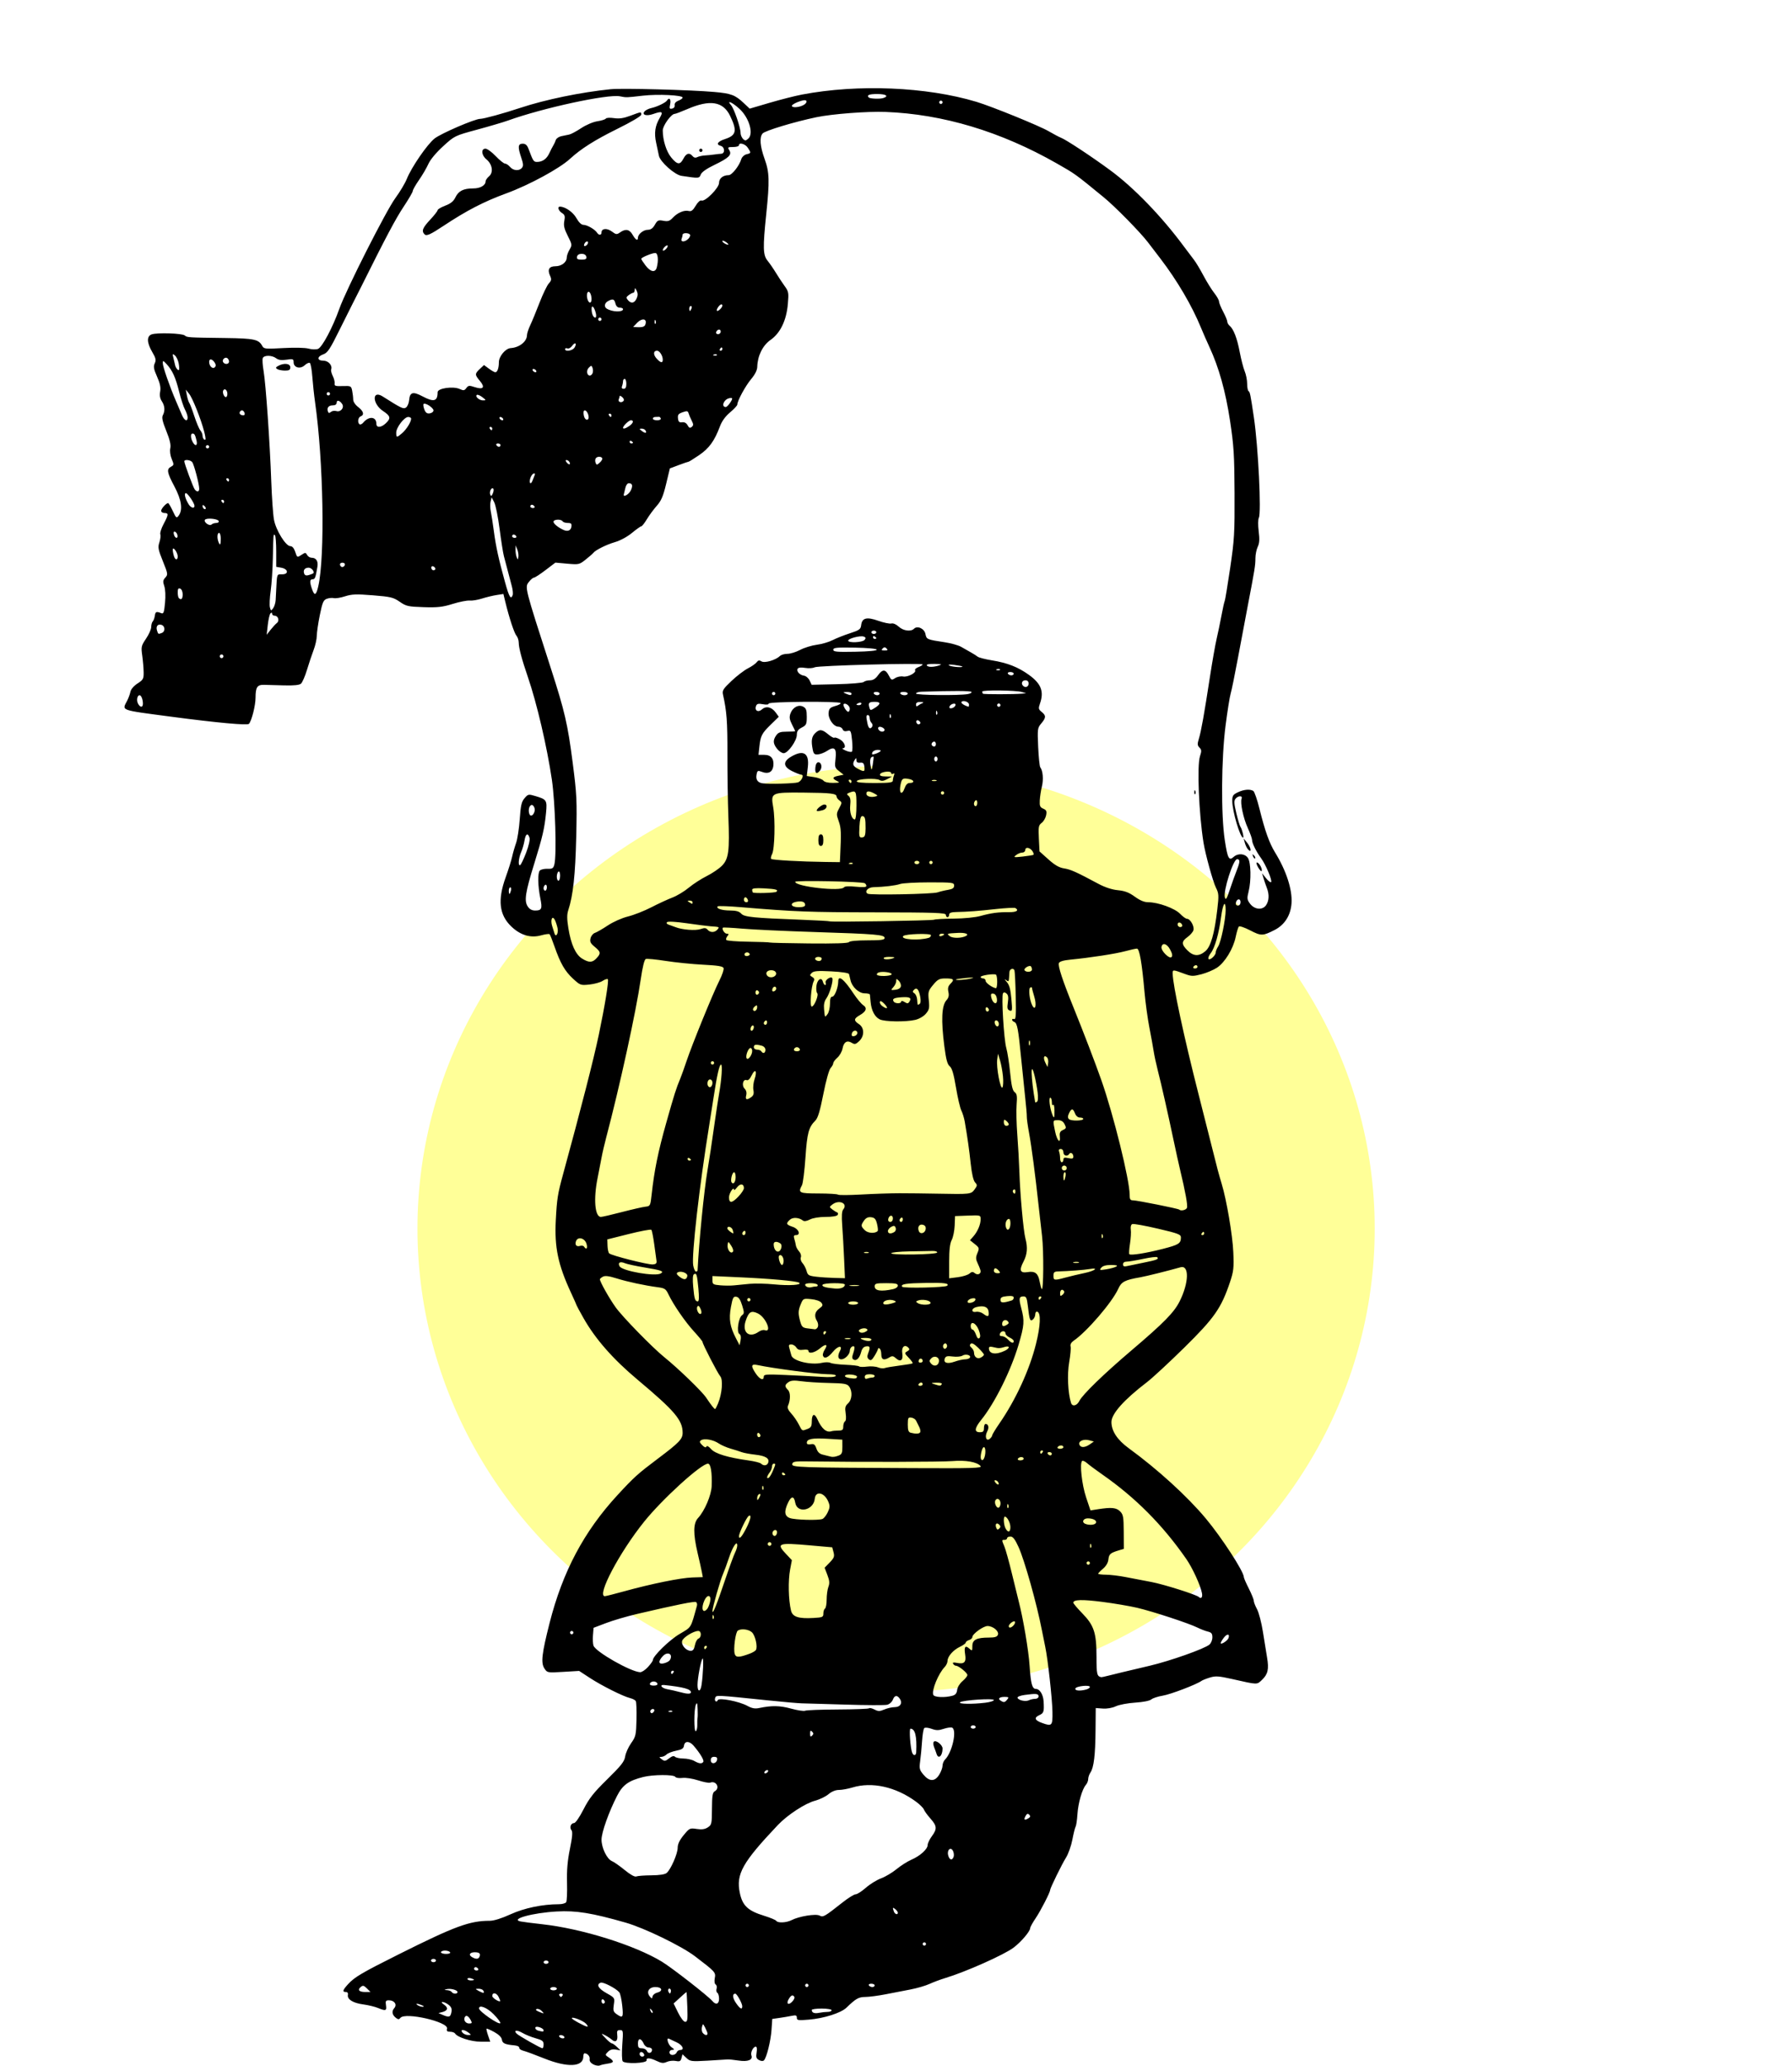 <?xml version="1.0" encoding="UTF-8"?>
<svg width="381.87mm" height="440mm" version="1.1" viewBox="0 0 381.87 440" xmlns="http://www.w3.org/2000/svg">
<defs>
<filter id="a" x="-.436" y="-.386" width="1.872" height="1.773" color-interpolation-filters="sRGB">
<feGaussianBlur stdDeviation="31.833"/>
</filter>
</defs>
<g transform="translate(369.28 97.748)">
<ellipse transform="matrix(1.164 0 0 .998 34.534 -1.354)" cx="-182.87" cy="165.64" rx="87.624" ry="98.856" fill="#ff0" filter="url(#a)" opacity=".635" style="paint-order:stroke fill markers"/>
<path d="m-242.86 341.97c-0.554-0.287-0.839-0.698-0.767-1.105 0.106-0.597-0.449-1.234-1.085-1.247-0.146-4e-3 -0.265 0.301-0.265 0.675 0 2.262-3.348 2.423-8.371 0.403-1.896-0.762-3.878-1.492-4.405-1.623-0.527-0.13-0.924-0.42-0.882-0.643 0.042-0.223-0.4-0.449-0.982-0.502-2.069-0.189-2.596-0.427-2.71-1.222-0.072-0.503-0.661-1.09-1.633-1.625-0.836-0.46-1.576-0.78-1.644-0.711-0.068 0.069 0.081 0.721 0.332 1.449l0.456 1.323h-2.046c-2.015 0-4.943-0.934-5.438-1.735-0.13-0.21-0.609-0.382-1.064-0.382-0.638 0-0.788-0.153-0.654-0.666 0.374-1.431-8.937-3.573-9.942-2.287-0.277 0.354-0.473 0.36-0.913 0.027-0.846-0.642-0.995-1.414-0.403-2.094 0.667-0.766 0.048-1.682-1.135-1.682-0.663 0-0.755 0.156-0.622 1.058 0.175 1.193-0.044 1.264-1.734 0.568-0.654-0.269-2.063-0.607-3.13-0.75-2.157-0.289-3.436-1.086-3.248-2.023 0.076-0.379-0.09-0.617-0.431-0.617-0.799 0-0.69-0.401 0.447-1.645 1.408-1.542 2.911-2.428 10.87-6.408 11.946-5.974 15.047-7.115 19.343-7.116 0.883-2.8e-4 2.523-0.511 4.41-1.373 2.931-1.34 6.835-2.155 10.322-2.155 0.706 0 1.407-0.198 1.558-0.441 0.151-0.243 0.23-2.108 0.176-4.145-0.071-2.662 0.103-4.69 0.617-7.209 0.519-2.543 0.611-3.631 0.334-3.964-0.481-0.579-0.139-1.526 0.551-1.526 0.299 0 1.158-1.244 2.008-2.91 1.21-2.371 2.152-3.565 5.081-6.438 2.977-2.921 3.631-3.755 3.801-4.85 0.113-0.727 0.684-1.997 1.267-2.822 0.989-1.399 1.067-1.738 1.145-5.045 0.046-1.95-0.022-3.718-0.153-3.93-0.131-0.212-0.676-0.493-1.211-0.626-1.519-0.376-6.03-2.635-8.563-4.288l-2.297-1.5-3.395 0.203c-3.376 0.201-3.398 0.197-4.005-0.729-0.781-1.192-0.559-3.132 1.104-9.678 2.781-10.946 7.329-19.508 14.481-27.259 3.508-3.803 4.35-4.562 8.581-7.74 4.565-3.43 5.292-4.186 5.292-5.513 0-2.695-1.674-4.668-9.602-11.312-5.245-4.396-8.994-8.666-11.517-13.118-0.802-1.416-1.459-2.625-1.459-2.687 0-0.062-0.541-1.278-1.201-2.702-2.774-5.979-3.555-9.697-3.251-15.465 0.245-4.627 0.396-5.578 1.573-9.878 3.772-13.78 6.535-24.561 7.594-29.633 1.334-6.391 2.174-11.573 1.918-11.829-0.122-0.122-0.621 0.039-1.107 0.358-0.487 0.319-1.752 0.669-2.812 0.779-1.875 0.194-1.969 0.16-3.494-1.246-1.736-1.6-2.7-3.276-3.95-6.867-0.459-1.32-0.928-2.493-1.042-2.606-0.113-0.113-0.925-5e-3 -1.804 0.241-2.246 0.629-4.421-0.023-6.382-1.912-2.558-2.464-2.915-5.622-1.181-10.433 0.595-1.649 1.218-3.634 1.385-4.41 0.167-0.776 0.544-2.085 0.838-2.909s0.645-3.105 0.78-5.069c0.204-2.962 0.38-3.727 1.028-4.481 0.753-0.876 0.839-0.892 2.328-0.45 2.385 0.708 2.501 0.89 2.252 3.534-0.308 3.259-0.743 5.141-2.494 10.787-1.92 6.188-2.197 7.984-1.419 9.173 0.397 0.607 0.898 0.881 1.607 0.881 1.376 0 1.54-0.383 1.094-2.563-0.545-2.664-0.598-5.47-0.112-5.956 0.229-0.229 0.962-0.396 1.629-0.371 1.039 0.039 1.249-0.092 1.465-0.912 0.517-1.962 0.188-13.193-0.53-18.068-1.032-7.013-3.219-16.363-5.115-21.872-1.272-3.695-1.945-6.225-1.945-7.31 0-0.509-0.218-1.176-0.484-1.482-0.473-0.544-1.546-3.797-2.373-7.194l-0.413-1.699-1.452 0.224c-0.798 0.123-2.2 0.462-3.115 0.753-0.915 0.291-2.105 0.484-2.646 0.429-0.54-0.055-2.157 0.266-3.593 0.712-2.168 0.674-3.219 0.791-6.205 0.693-3.304-0.109-3.716-0.203-5.087-1.154-1.345-0.933-1.907-1.068-5.71-1.374-3.538-0.284-4.495-0.249-5.939 0.217-0.947 0.306-2.017 0.479-2.378 0.384-0.361-0.094-1.037-0.031-1.502 0.141-0.727 0.269-0.935 0.753-1.488 3.459-0.354 1.73-0.646 3.72-0.649 4.422-3e-3 0.702-0.303 2.051-0.666 2.999-0.363 0.948-1.002 2.857-1.42 4.245-0.418 1.387-1 2.721-1.293 2.964-0.358 0.297-1.544 0.414-3.607 0.355-1.691-0.048-3.603-0.1-4.25-0.114-1.466-0.033-1.81 0.49-1.817 2.765-5e-3 1.651-0.827 4.896-1.403 5.541-0.327 0.366-6.864-0.234-16.594-1.524-11.078-1.469-10.471-1.248-9.363-3.397 0.283-0.549 0.596-1.406 0.696-1.903 0.108-0.54 0.717-1.253 1.513-1.77 1.225-0.796 1.33-0.994 1.306-2.447-0.015-0.869-0.152-2.459-0.304-3.533-0.259-1.824-0.205-2.059 0.821-3.579 0.604-0.895 1.098-2.009 1.098-2.475 0-0.467 0.145-0.999 0.323-1.184 0.178-0.184 0.38-0.732 0.449-1.217 0.126-0.88 0.314-0.953 1.38-0.538 0.473 0.184 0.602-0.176 0.792-2.22 0.138-1.484 0.074-2.879-0.164-3.562-0.326-0.936-0.289-1.234 0.223-1.8 0.586-0.648 0.563-0.804-0.522-3.495-1.001-2.482-1.089-2.959-0.74-4.015 0.217-0.659 0.307-1.428 0.199-1.709-0.108-0.281 0.205-1.266 0.696-2.189 1.077-2.025 1.102-2.346 0.187-2.346-0.388 0-0.706-0.214-0.706-0.474 0-0.455 1.076-1.642 1.488-1.642 0.109 0 0.55 0.749 0.98 1.663 0.733 1.558 0.813 1.621 1.274 0.991 0.906-1.239 0.595-3.349-0.91-6.186-1.588-2.992-1.71-3.696-0.734-4.219 0.644-0.345 0.654-0.446 0.156-1.637-0.315-0.754-0.439-1.683-0.306-2.29 0.158-0.719-0.095-1.812-0.857-3.7-0.81-2.007-0.994-2.842-0.733-3.329 0.506-0.946 0.428-2.011-0.221-3.001-0.387-0.591-0.498-1.245-0.347-2.048 0.16-0.855-0.021-1.729-0.66-3.173-0.718-1.624-0.81-2.15-0.496-2.838 0.32-0.703 0.23-1.11-0.535-2.416-1.162-1.983-1.209-3.362-0.127-3.752 1.139-0.409 6.492-0.239 7.05 0.225 0.526 0.437 0.617 0.443 8.737 0.55 6.045 0.08 7.038 0.292 7.77 1.661 0.357 0.666 0.613 0.693 4.506 0.477 2.401-0.134 4.648-0.085 5.37 0.117 0.684 0.191 1.59 0.218 2.017 0.06 0.884-0.327 3.146-4.576 4.549-8.546 1.418-4.012 9.969-20.904 11.931-23.569 0.979-1.331 2.082-3.174 2.449-4.097 0.985-2.471 4.342-7.356 5.906-8.595 1.375-1.089 8.589-4.196 9.737-4.194 0.752 0.001 4.946-1.148 8.559-2.347 5.284-1.752 12.906-3.325 19.226-3.966 2.426-0.246 17.056 0.139 22.049 0.581 3.655 0.323 4.49 0.638 6.35 2.394l1.235 1.166 4.233-1.244c2.328-0.684 5.424-1.472 6.879-1.75 11.904-2.277 26.549-1.671 37.218 1.542 3.255 0.98 13.386 5.1 15.346 6.24 1.067 0.621 2.244 1.244 2.615 1.384 1.11 0.419 6.594 4.036 10.615 7.001 4.981 3.672 10.901 9.798 15.579 16.12 0.807 1.091 1.798 2.403 2.2 2.916 0.403 0.513 1.309 2.021 2.014 3.351 0.705 1.331 1.739 2.998 2.298 3.705 0.559 0.707 1.016 1.517 1.016 1.8 0 0.283 0.397 1.26 0.882 2.173 0.485 0.912 0.882 1.869 0.882 2.126s0.224 0.653 0.497 0.879c0.845 0.702 1.6 2.664 2.16 5.62 0.296 1.559 0.771 3.394 1.057 4.078s0.519 1.873 0.519 2.644c0 0.771 0.137 1.486 0.305 1.59 0.3 0.185 0.406 0.715 1.142 5.674 0.917 6.18 1.607 20.25 1.045 21.301-0.18 0.336-0.193 1.58-0.032 2.875 0.214 1.709 0.162 2.54-0.206 3.307-0.27 0.563-0.491 1.665-0.491 2.448 0 1.491-0.138 2.346-1.63 10.109-0.503 2.619-1.446 7.62-2.094 11.113s-1.346 6.906-1.551 7.585c-0.205 0.679-0.697 3.775-1.094 6.879-0.902 7.059-0.981 18.957-0.161 24.326 0.598 3.917 0.896 4.49 1.874 3.605 0.928-0.84 2.389-0.748 3.047 0.193 0.662 0.946 0.742 4.84 0.148 7.201-0.356 1.415-0.323 1.701 0.299 2.538 0.95 1.278 2.65 1.454 3.42 0.355 0.658-0.939 0.722-2.314 0.173-3.711-0.215-0.546-0.532-1.469-0.704-2.051l-0.314-1.058 0.849 1.058c0.467 0.582 0.954 0.955 1.081 0.828 0.301-0.298-1.118-3.695-2.115-5.061-1.067-1.462-1.935-3.206-1.935-3.886 0-0.313-0.411-1.468-0.913-2.566-0.963-2.106-1.659-5.393-1.326-6.262 0.264-0.687-0.718-0.674-1.292 0.018-0.358 0.431-0.324 1.024 0.172 3.087 0.338 1.404 0.734 2.712 0.88 2.906 0.336 0.448 0.785 2.293 0.558 2.293-0.635 0-2.296-5.624-2.306-7.809-5e-3 -1.115 0.151-1.357 1.194-1.852 1.294-0.614 2.595-0.725 3.294-0.281 0.24 0.153 0.829 1.857 1.308 3.787 1.174 4.728 2.101 7.322 3.331 9.321 2.377 3.862 3.687 7.889 3.503 10.767-0.166 2.602-1.451 4.638-3.627 5.748-2.49 1.27-2.874 1.276-5.184 0.074-1.179-0.614-2.267-0.984-2.417-0.822-0.151 0.162-0.455 1.167-0.677 2.234-0.522 2.51-2.294 5.418-3.981 6.535-0.733 0.485-2.22 1.113-3.303 1.395-1.744 0.454-2.139 0.451-3.441-0.028-2.718-1-2.706-0.999-2.698-0.094 0.02 2.368 2.409 13.515 5.473 25.529 1.484 5.821 2.931 11.536 3.216 12.7 0.692 2.832 1.171 4.618 1.752 6.526 1.043 3.424 2.323 10.948 2.478 14.559 0.145 3.374 0.064 4.093-0.717 6.418-1.85 5.507-3.322 7.615-9.701 13.892-3.223 3.171-6.812 6.494-7.976 7.384-4.933 3.772-7.592 6.759-7.577 8.512 0.016 1.915 1.261 3.794 3.683 5.559 6.168 4.495 12.49 10.255 16.417 14.959 3.428 4.105 8.1 11.3 8.118 12.502 3e-3 0.194 0.479 1.288 1.059 2.431s1.054 2.312 1.054 2.598c0 0.286 0.314 1.097 0.697 1.802 0.384 0.706 0.947 2.87 1.253 4.811 0.305 1.94 0.704 4.401 0.885 5.468 0.425 2.501 0.189 3.555-1.065 4.756-1.129 1.082-0.828 1.089-6.356-0.155-2.877-0.647-3.551-0.693-4.763-0.321-0.776 0.238-1.576 0.555-1.778 0.704-1.016 0.75-6.571 2.874-8.237 3.148-1.046 0.172-2.157 0.536-2.469 0.808-0.339 0.295-1.728 0.569-3.438 0.68-1.579 0.102-3.432 0.453-4.121 0.78-0.746 0.354-1.864 0.55-2.767 0.485l-1.515-0.109-0.041 4.755c-0.045 5.263-0.368 7.928-1.087 8.979-0.262 0.383-0.477 1.005-0.477 1.383 0 0.378-0.222 0.938-0.492 1.244-0.795 0.899-1.645 3.853-1.804 6.274-0.082 1.236-0.256 2.422-0.387 2.634-0.131 0.212-0.444 1.463-0.694 2.778-0.251 1.316-0.864 3.039-1.363 3.829-0.858 1.359-3.373 6.495-3.373 6.888 0 0.489-2.038 4.456-3.069 5.975-0.64 0.943-1.169 1.896-1.174 2.117-0.017 0.706-1.91 2.938-3.533 4.168-2.018 1.529-10.242 5.188-14.625 6.507-0.97 0.292-2.452 0.845-3.293 1.23-0.841 0.385-2.667 0.918-4.057 1.185-1.39 0.267-3.797 0.733-5.35 1.035-1.552 0.302-3.473 0.553-4.268 0.557-1.436 7e-3 -2.013 0.334-4.04 2.29-1.167 1.126-4.779 2.273-8.009 2.544-2.292 0.192-2.558 0.149-2.558-0.41 0-0.517-0.197-0.584-1.147-0.39-0.631 0.129-1.809 0.327-2.619 0.441l-1.472 0.207-0.16 2.337c-0.163 2.381-1.045 5.922-1.619 6.495-0.188 0.188-0.612 0.16-1.038-0.069-0.586-0.314-0.684-0.617-0.521-1.62 0.127-0.781 0.059-1.234-0.186-1.234-0.534 0-1.156 1.252-0.923 1.858 0.368 0.96-0.747 1.406-2.741 1.096-1.024-0.159-2.101-0.265-2.392-0.234-0.291 0.03-2.183 0.148-4.204 0.261-3.462 0.194-3.724 0.16-4.511-0.58l-0.836-0.786-0.213 0.814c-0.178 0.679-0.38 0.78-1.223 0.612-0.556-0.111-1.41-0.02-1.9 0.203-0.715 0.326-1.132 0.289-2.127-0.185-1.469-0.701-2.305-0.758-2.184-0.149 0.128 0.639-4.673 0.822-5.096 0.194-0.17-0.252-0.207-1.847-0.082-3.545 0.215-2.943 0.193-3.087-0.491-3.087-0.59 0-0.694 0.186-0.585 1.049 0.159 1.257-0.358 1.684-1.177 0.972-0.327-0.285-0.992-0.718-1.477-0.962-0.847-0.426-0.841-0.4 0.154 0.66 0.57 0.607 1.172 1.104 1.338 1.104s0.652 0.338 1.081 0.75l0.779 0.75-1.011-0.18c-0.697-0.124-1.216 0.025-1.671 0.48-0.644 0.644-0.639 0.673 0.217 1.234 1.173 0.768 1.105 1.09-0.27 1.283-0.631 0.089-1.385 0.263-1.676 0.388-0.291 0.125-0.926 0.021-1.411-0.23zm10.855-2.071c-0.218-0.654-0.977-0.763-0.977-0.14 0 0.307 0.251 0.559 0.559 0.559s0.496-0.189 0.419-0.419zm6.911-0.463c0.112-0.291 0.446-0.529 0.743-0.529 1.031 0 0.533-1.052-0.783-1.652-0.728-0.332-1.442-0.665-1.587-0.74-0.661-0.34-0.177 1.309 0.529 1.801 0.666 0.465 0.695 0.557 0.176 0.572-0.839 0.025-0.79 1.077 0.05 1.077 0.367 0 0.759-0.238 0.871-0.529zm-5.243-0.558c0-0.275-0.318-0.5-0.706-0.5-0.391-2.4e-4 -0.859-0.351-1.051-0.787-0.548-1.248-1.242-1.295-1.242-0.084 0 0.869 0.143 1.047 0.844 1.047 0.464 0 0.941 0.251 1.058 0.559 0.254 0.662 1.096 0.482 1.096-0.235zm-23.107-1.16c0-0.697-0.279-0.914-1.676-1.302-0.922-0.256-2.198-0.773-2.837-1.148-1.161-0.681-1.96-0.576-1.223 0.161 0.459 0.459 5.085 3.089 5.472 3.111 0.146 8e-3 0.265-0.361 0.265-0.821zm4.41-1.633c-0.12-0.194-0.456-0.353-0.747-0.353s-0.431 0.159-0.311 0.353 0.456 0.353 0.747 0.353 0.431-0.159 0.311-0.353zm-20.44-0.893c-0.951-0.719-1.855-0.711-1.256 0.011 0.242 0.291 0.777 0.524 1.19 0.518 0.736-0.011 0.737-0.021 0.066-0.529zm50.956 0.228c0-0.172-0.218-0.733-0.485-1.247-0.48-0.925-0.487-0.927-0.691-0.147-0.113 0.433-0.034 0.994 0.175 1.247 0.437 0.526 1 0.609 1 0.147zm-34.925-0.708c0-0.315-0.83-0.743-1.44-0.743-0.576 0-0.343 0.649 0.293 0.815 1.016 0.266 1.147 0.257 1.147-0.072zm9.049-1.39c-0.587-0.649-3.066-1.606-3.035-1.172 0.018 0.249 2.773 1.744 3.301 1.791 0.176 0.015 0.056-0.263-0.266-0.618zm-19.684-2.017c-1.402-1.428-3.123-2.113-3.123-1.243 0 0.639 4.333 3.616 4.534 3.116 0.069-0.17-0.566-1.013-1.411-1.873zm-4.877 1.273c-0.483-0.903-0.965-1.178-1.252-0.714-0.383 0.62 0.112 1.4 0.89 1.4 0.613 0 0.67-0.109 0.362-0.686zm46.14-2.84c-0.062-1.745-0.144-3.174-0.182-3.175-0.038 0-0.669 0.548-1.403 1.22l-1.334 1.222 0.958 1.953c0.56 1.142 1.19 1.953 1.516 1.953 0.476 0 0.542-0.467 0.445-3.173zm-50.273 1.144c0.145-0.725-1e-3 -1.124-0.576-1.58-0.423-0.335-1.004-0.613-1.289-0.617-0.335-5e-3 -0.234 0.192 0.283 0.554 0.965 0.676 0.844 1.278-0.319 1.585l-0.856 0.227 0.882 0.378c1.367 0.586 1.667 0.498 1.875-0.547zm36.407-1.411c-0.139-1.31-0.422-2.589-0.63-2.843-0.687-0.838-3.432-2.26-3.966-2.055-0.999 0.383-0.517 1.245 1.245 2.232 1.764 0.987 1.77 0.996 1.554 2.446-0.187 1.256-0.104 1.534 0.601 2.029 1.324 0.927 1.464 0.716 1.196-1.809zm-17.182 1.106c-0.314-0.314-0.784-0.49-1.046-0.393-0.313 0.117-0.174 0.304 0.406 0.548 1.222 0.513 1.291 0.497 0.639-0.155zm23.393-0.23c-0.348-0.346-0.389-0.305-0.197 0.197 0.132 0.348 0.33 0.544 0.438 0.435 0.109-0.109 2.3e-4 -0.393-0.241-0.633zm37.571 0.447c0.461 0 0.838-0.159 0.838-0.353 0-0.196-0.941-0.353-2.117-0.353-1.164 0-2.117 0.132-2.117 0.294 0 0.594 0.549 0.813 1.541 0.615 0.559-0.112 1.394-0.203 1.855-0.203zm-18.212-1.206c0-0.61-1.139-2.669-1.478-2.672-0.671-6e-3 -0.616 0.869 0.123 1.955 0.876 1.287 1.355 1.54 1.355 0.718zm-68.263-0.205c-0.97-0.417-1.527-0.417-0.882 0 0.291 0.188 0.767 0.333 1.058 0.323 0.349-0.013 0.289-0.123-0.176-0.323zm79.367-1.777c-0.322-0.521-0.661-0.41-1.154 0.38-0.644 1.03-0.178 1.501 0.658 0.665 0.388-0.388 0.611-0.859 0.495-1.046zm-40.385 1.092c0-0.183-0.159-0.43-0.353-0.55s-0.353 0.029-0.353 0.332c0 0.302 0.159 0.55 0.353 0.55s0.353-0.149 0.353-0.332zm24.342-0.706c0-0.571-0.165-1.14-0.367-1.264-0.202-0.125-0.275-0.518-0.162-0.873 0.113-0.355 0.026-0.757-0.194-0.893-0.24-0.149-0.314-0.696-0.186-1.378 0.226-1.206 0.109-1.335-4.206-4.625-2.88-2.196-10.813-6.044-14.817-7.188-7.202-2.057-10.525-2.594-14.64-2.366-5.16 0.285-10.059 1.633-7.724 2.125 0.465 0.098 2.512 0.361 4.549 0.584 8.464 0.927 19.795 4.467 25.576 7.991 2.147 1.309 9.876 7.331 10.732 8.362 0.754 0.908 1.439 0.683 1.439-0.474zm-47.007-0.437c-0.456-0.878-1.323-0.969-1.323-0.138 0 0.387 1.423 1.311 1.682 1.091 0.052-0.044-0.109-0.473-0.359-0.954zm33.804-0.857c1.329-0.334 1.073-1.197-0.355-1.197-1.389 0-2.007 1.038-1.199 2.012 0.431 0.52 0.48 0.519 0.584-0.017 0.063-0.321 0.499-0.681 0.97-0.799zm-20.134 0.567c0.12-0.194-0.039-0.353-0.353-0.353-0.314 0-0.473 0.159-0.353 0.353 0.12 0.194 0.279 0.353 0.353 0.353 0.074 0 0.233-0.159 0.353-0.353zm-22.401-0.699c0-0.439-1.504-0.828-2.353-0.608-0.533 0.138-0.51 0.174 0.128 0.208 0.425 0.023 0.871 0.2 0.991 0.394 0.281 0.454 1.235 0.46 1.235 7e-3zm5.483-0.336c-0.128-0.207-0.58-0.371-1.006-0.364-0.745 0.012-0.742 0.03 0.108 0.5 0.943 0.522 1.273 0.472 0.897-0.137zm39.886-0.281c-0.359-0.359-0.654 0.181-0.36 0.657 0.222 0.36 0.305 0.36 0.425 0 0.082-0.245 0.053-0.542-0.065-0.659zm-64.674-0.155c-0.637-0.637-0.856-0.689-1.309-0.313-0.759 0.63-0.361 1.077 0.958 1.077h1.116zm40.472 0.059c0-0.194-0.318-0.353-0.706-0.353-0.388 0-0.706 0.159-0.706 0.353 0 0.194 0.318 0.353 0.706 0.353 0.388 0 0.706-0.159 0.706-0.353zm40.922-0.706c0-0.194-0.159-0.353-0.353-0.353s-0.353 0.159-0.353 0.353 0.159 0.353 0.353 0.353 0.353-0.159 0.353-0.353zm12.7 0c0-0.194-0.159-0.353-0.353-0.353s-0.353 0.159-0.353 0.353 0.159 0.353 0.353 0.353 0.353-0.159 0.353-0.353zm14.111 0c0-0.194-0.327-0.353-0.726-0.353-0.4 0-0.628 0.159-0.508 0.353 0.12 0.194 0.447 0.353 0.726 0.353s0.508-0.159 0.508-0.353zm-85.372-1.194c0-0.074-0.318-0.218-0.706-0.32-0.388-0.102-0.706-0.041-0.706 0.135 0 0.176 0.318 0.32 0.706 0.32 0.388 0 0.706-0.061 0.706-0.135zm0.882-2.334c-0.12-0.194-0.367-0.353-0.55-0.353s-0.332 0.159-0.332 0.353 0.247 0.353 0.55 0.353 0.452-0.159 0.332-0.353zm14.993-1.411c0-0.194-0.238-0.353-0.529-0.353s-0.529 0.159-0.529 0.353 0.238 0.353 0.529 0.353 0.529-0.159 0.529-0.353zm-23.989-0.353c0-0.194-0.238-0.353-0.529-0.353s-0.529 0.159-0.529 0.353 0.238 0.353 0.529 0.353 0.529-0.159 0.529-0.353zm9.287-0.847c0.249-0.65-0.052-0.916-1.034-0.916-1.052 0-1.376 0.566-0.587 1.026 0.87 0.506 1.399 0.471 1.621-0.109zm-6.288-0.916c-0.12-0.194-0.606-0.353-1.079-0.353s-0.861 0.159-0.861 0.353 0.486 0.353 1.079 0.353c0.63 0 0.988-0.147 0.861-0.353zm101.42-1.764c0-0.194-0.159-0.353-0.353-0.353s-0.353 0.159-0.353 0.353c0 0.194 0.159 0.353 0.353 0.353s0.353-0.159 0.353-0.353zm-28.641-5.081c1.581-0.818 5.16-1.4 5.963-0.97 0.764 0.409 1.005 0.27 4.975-2.857 1.17-0.922 2.393-1.676 2.717-1.676s1.302-0.627 2.173-1.393c0.87-0.766 2.324-1.665 3.229-1.997 0.906-0.332 2.391-1.215 3.302-1.962 0.91-0.747 2.339-1.654 3.175-2.016 1.862-0.806 3.46-2.252 3.46-3.13 0-0.36 0.397-1.192 0.882-1.849 1.163-1.576 1.114-2.206-0.294-3.791-0.647-0.728-1.274-1.595-1.395-1.927s-0.901-1.1-1.734-1.708c-4.283-3.122-9.328-4.236-13.478-2.977-0.952 0.289-2.25 0.525-2.883 0.525-0.724 0-1.554 0.339-2.238 0.914-0.598 0.503-1.891 1.126-2.874 1.386-2.09 0.551-5.895 3.043-7.925 5.19-7.56 7.995-8.925 10.434-8.086 14.452 0.565 2.709 1.73 3.804 5.171 4.859 1.3 0.399 2.46 0.881 2.579 1.073 0.314 0.508 2.176 0.425 3.282-0.147zm22.644-1.579c0-0.17-0.238-0.507-0.529-0.749-0.574-0.477-0.646-0.363-0.315 0.5 0.227 0.591 0.844 0.772 0.844 0.248zm-52.53-7.964c1.71-0.011 2.888-0.19 3.255-0.494 0.877-0.728 2.356-4.1 2.356-5.374 0-0.778 0.398-1.618 1.272-2.684 1.229-1.5 1.322-1.544 2.783-1.325 1.096 0.164 1.748 0.071 2.372-0.338 0.812-0.532 0.862-0.758 0.879-3.965 0.014-2.757 0.125-3.461 0.589-3.721 1.21-0.677 0.329-2.34-0.974-1.84-0.268 0.103-1.419-0.116-2.558-0.486-1.169-0.38-2.627-0.605-3.351-0.517-0.717 0.087-1.386-0.015-1.52-0.231-0.318-0.515-4.736-0.497-6.832 0.029-3.12 0.782-4.38 1.688-5.567 4.001-1.777 3.463-3.321 7.807-3.321 9.345 0 1.754 1.161 4.147 2.219 4.573 0.429 0.173 1.652 1.029 2.72 1.902 1.214 0.994 2.138 1.505 2.469 1.365 0.291-0.123 1.735-0.231 3.209-0.241zm64.405-3.917c0.116-0.302 0.071-0.853-0.099-1.226-0.47-1.028-1.35-0.316-1.056 0.855 0.257 1.025 0.834 1.21 1.156 0.371zm15.992-8.261c0.396-0.251 0.426-0.433 0.121-0.738-0.305-0.305-0.504-0.222-0.803 0.338-0.425 0.793-0.173 0.941 0.682 0.4zm-19.043-9.27c0.384-0.631 0.7-1.492 0.7-1.915 7e-4 -0.423 0.244-1.012 0.541-1.308 1.494-1.494 2.551-6.14 1.539-6.766-0.215-0.133-1.018-0.034-1.785 0.219-1.137 0.375-1.625 0.377-2.643 8e-3 -0.699-0.253-1.383-0.318-1.553-0.148-0.167 0.167-0.376 1.414-0.463 2.77-0.087 1.356-0.268 3.267-0.403 4.247-0.22 1.606-0.15 1.894 0.706 2.91 1.266 1.504 2.436 1.498 3.36-0.018zm-0.573-4.41c-0.107-0.34-0.347-0.999-0.535-1.465-0.188-0.466-0.208-0.981-0.045-1.143 0.431-0.431 1.855 0.683 1.855 1.453 0 1.572-0.89 2.379-1.274 1.155zm-35.944 3.792c0.12-0.194 0.059-0.353-0.135-0.353-0.194 0-0.451 0.159-0.571 0.353-0.12 0.194-0.059 0.353 0.135 0.353 0.194 0 0.451-0.159 0.571-0.353zm-13.763-2.109c0.209-0.338-0.711-1.862-2.079-3.447-0.886-1.026-1.89-1.031-2.037-0.01-0.089 0.616-0.446 0.85-1.669 1.09-0.856 0.169-1.78 0.53-2.054 0.804-0.273 0.273-0.764 0.502-1.089 0.508-0.521 0.01-0.512 0.072 0.074 0.516 0.589 0.446 0.771 0.423 1.56-0.198 0.612-0.481 1.007-0.588 1.256-0.34 0.2 0.2 1.006 0.369 1.792 0.375 0.786 7e-3 1.826 0.239 2.311 0.517 1.047 0.599 1.644 0.655 1.936 0.184zm2.937-0.453c0.082-0.423-0.108-0.613-0.613-0.613s-0.731 0.227-0.731 0.731c0 0.904 1.168 0.802 1.345-0.118zm42.43-1.583c0.166-3.415-0.221-5.004-1.225-5.022-0.315-5e-3 -0.025 4.101 0.36 5.105 0.279 0.727 0.828 0.674 0.865-0.084zm-22.185-4.392c-0.329-0.329-0.423-0.235-0.423 0.423s0.094 0.753 0.423 0.423c0.329-0.329 0.329-0.517 0-0.847zm-24.466-1.443c-0.017-0.623 7e-3 -1.291 0.053-1.485 0.046-0.194 0.054-1.067 0.018-1.94-0.052-1.232-0.134-1.429-0.37-0.882-0.428 0.996-0.438 5.915-0.011 5.651 0.188-0.116 0.328-0.721 0.311-1.344zm59.32 0.455c0-0.194-0.238-0.353-0.529-0.353s-0.529 0.159-0.529 0.353c0 0.194 0.238 0.353 0.529 0.353s0.529-0.159 0.529-0.353zm16.364-3.229c-0.041-2.744-0.996-11.351-1.54-13.881-0.167-0.776-0.488-2.364-0.713-3.528-1.092-5.636-3.698-14.906-4.984-17.727-0.748-1.641-1.187-2.205-1.715-2.205-0.39 0-0.71 0.159-0.71 0.353 0 0.194-0.238 0.353-0.529 0.353-0.646 0-0.645-0.013-0.035 1.456 0.272 0.654 0.991 3.253 1.599 5.776s1.25 5.142 1.427 5.821c0.963 3.697 2.117 10.515 2.329 13.758 0.251 3.835 0.551 4.939 1.341 4.939 0.816 0 1.559 1.195 1.645 2.646 0.131 2.223 0.042 2.506-0.925 2.947-1.162 0.53-0.969 1.087 0.573 1.648 2.143 0.78 2.282 0.634 2.237-2.356zm-84.891-0.505c-0.336-0.336-1.01 0.208-0.76 0.614 0.149 0.241 0.346 0.235 0.6-0.018 0.208-0.208 0.28-0.476 0.16-0.595zm3.873 0.345c-0.117-0.117-0.421-0.13-0.676-0.028-0.281 0.113-0.198 0.196 0.213 0.213 0.372 0.015 0.58-0.068 0.463-0.185zm35.284-0.345c3.541-0.016 6.537-0.128 6.659-0.251s0.641-5e-3 1.154 0.26c0.791 0.409 1.111 0.407 2.112-0.014 0.649-0.273 1.643-0.496 2.209-0.496 1.142 0 1.683-0.819 1.126-1.703-0.572-0.907-1.153-0.877-1.516 0.077-0.193 0.509-0.726 0.997-1.223 1.122-0.484 0.122-4.498 0.106-8.92-0.035-4.422-0.141-8.595-0.262-9.274-0.269-0.679-8e-3 -3.933-0.293-7.232-0.634-11.193-1.157-10.991-1.147-11.224-0.54-0.116 0.302-0.072 0.634 0.097 0.739 0.169 0.104 0.372-5e-3 0.451-0.242 0.197-0.59 4.558 0.253 6.319 1.222 0.948 0.521 1.599 0.643 2.469 0.461 2.724-0.569 4.438-0.539 6.826 0.118 1.358 0.374 2.708 0.575 2.999 0.447 0.291-0.128 3.426-0.245 6.966-0.261zm31.398-1.435c1.019-0.122 1.852-0.378 1.852-0.568 0-0.43-6.731 0.014-7.214 0.476-0.391 0.374 2.591 0.425 5.362 0.092zm4.674-0.653c0.354-0.426 0.345-0.537-0.045-0.571-1.404-0.121-2.118 0.279-1.356 0.761 0.708 0.448 0.892 0.423 1.401-0.19zm5.974-0.176c0.413 0 0.729-0.23 0.729-0.529 0-0.585-0.518-0.638-2.962-0.303-0.944 0.129-1.595 0.389-1.522 0.608 0.181 0.542 1.729 0.875 2.433 0.522 0.327-0.164 0.922-0.297 1.323-0.297zm-17.616-0.666c0.632-0.174 0.915-0.527 0.998-1.246 0.067-0.574 0.557-1.373 1.147-1.869 0.567-0.477 1.03-1.061 1.03-1.298 0-0.464-1.863-1.975-2.434-1.975-0.19 0-0.46-0.184-0.598-0.408-0.179-0.289 0.051-0.347 0.79-0.2 1.577 0.315 2.03-0.139 1.769-1.772-0.266-1.665 0.011-2.063 0.886-1.271 0.613 0.555 0.646 0.528 0.646-0.537 0-1.344 0.905-1.81 3.513-1.81 1.281 0 1.76-0.149 1.935-0.603 0.284-0.741-1.027-1.847-2.203-1.859-0.898-9e-3 -3.244 1.691-3.244 2.35-1e-5 0.229-0.318 0.518-0.706 0.641-0.388 0.123-0.706 0.365-0.706 0.536 0 0.172-0.56 0.578-1.244 0.903-1.429 0.678-2.636 2.06-2.636 3.018 0 0.362-0.278 0.946-0.617 1.298-1.331 1.381-2.793 4.939-2.425 5.901 0.21 0.548 2.446 0.657 4.1 0.201zm-55.739-0.732c0-0.678-1.584-1.111-5.644-1.544-1.176-0.125-0.638 0.666 0.604 0.888 0.735 0.132 1.892 0.393 2.571 0.581 1.66 0.46 2.469 0.484 2.469 0.074zm2.26-1.512c0.337-2.202 0.484-5.972 0.221-5.677-0.354 0.397-1.07 4.175-1.07 5.648 0 1.509 0.619 1.531 0.849 0.029zm81.966 0.924c0.437-0.117 0.794-0.362 0.794-0.545 0-0.495-2.92-0.186-3.089 0.326-0.156 0.476 0.945 0.58 2.295 0.219zm-91.369-1.277c-0.081-0.243-0.438-0.441-0.794-0.441-0.356 0-0.713 0.198-0.794 0.441-0.093 0.279 0.198 0.441 0.794 0.441 0.596 0 0.887-0.162 0.794-0.441zm96.003-1.652c1.308-0.337 3.591-0.885 8.86-2.124 4.445-1.046 11.755-3.635 12.788-4.53 0.34-0.294 0.617-0.983 0.617-1.531 0-0.796-0.196-1.044-0.97-1.23-0.534-0.128-1.526-0.51-2.205-0.849-1.833-0.914-9.572-3.453-12.872-4.222-1.585-0.37-4.904-0.933-7.374-1.251-4.313-0.556-6.212-0.505-6.212 0.167 0 0.173 0.854 1.189 1.898 2.258 2.523 2.584 3.041 4.164 3.041 9.265 0 3.745 0.097 4.159 1.017 4.348 0.074 0.015 0.71-0.12 1.411-0.301zm-92.563-0.729c0.12-0.194 0.05-0.353-0.156-0.353-0.205 0-0.374 0.159-0.374 0.353 0 0.194 0.07 0.353 0.156 0.353 0.086 0 0.254-0.159 0.374-0.353zm-5.448-1.137c0.571-0.625 1.038-1.283 1.038-1.461 0-0.849 3.471-4.249 5.675-5.558 2.634-1.565 2.356-1.116 3.716-6.013 0.09-0.323 7e-3 -0.684-0.183-0.802-0.33-0.204-4.083 0.552-12.559 2.53-2.134 0.498-5.096 1.366-6.58 1.929l-2.7 1.023-0.126 1.581c-0.069 0.87-0.018 1.873 0.114 2.229 0.492 1.33 7.912 5.551 9.93 5.648 0.35 0.017 1.105-0.481 1.676-1.106zm4.646-1.449c0.808-1.27-0.436-1.992-1.488-0.864-1.049 1.126-0.931 1.818 0.259 1.519 0.532-0.133 1.085-0.428 1.229-0.656zm17.03-1.392c0.582-0.216 1.172-0.56 1.312-0.765 0.443-0.652-0.124-3.172-0.859-3.812-0.725-0.632-2.251-0.81-2.975-0.347-0.501 0.32-0.987 3.969-0.665 4.984 0.252 0.794 0.918 0.781 3.187-0.059zm-11.671-1.809c0.124-0.66 0.459-1.29 0.745-1.4 0.694-0.266 0.674-1.633-0.024-1.633-1.018 0-3.246 1.377-3.442 2.127-0.231 0.883 0.831 2.106 1.829 2.106 0.479 0 0.73-0.338 0.892-1.201zm2.499 0.495c0.12-0.194 0.05-0.353-0.156-0.353s-0.374 0.159-0.374 0.353 0.07 0.353 0.156 0.353c0.086 0 0.254-0.159 0.374-0.353zm111.19-1.979c0.361-0.941-0.274-1.028-0.962-0.133-0.37 0.482-0.677 1.001-0.681 1.154-0.013 0.444 1.423-0.448 1.643-1.021zm-139.59-1.196c0-0.194-0.159-0.353-0.353-0.353s-0.353 0.159-0.353 0.353 0.159 0.353 0.353 0.353 0.353-0.159 0.353-0.353zm93.846-1.596c0.245-0.296 0.348-0.636 0.228-0.756-0.256-0.256-1.294 0.533-1.294 0.984 0 0.486 0.575 0.363 1.065-0.228zm-63.972-1.998c-0.113-0.281-0.196-0.198-0.213 0.213-0.015 0.372 0.068 0.58 0.185 0.463 0.117-0.117 0.13-0.421 0.028-0.676zm23.395-0.474c0-0.456 0.159-0.928 0.353-1.048 0.194-0.12 0.353-0.992 0.353-1.938 0-0.946 0.168-2.161 0.372-2.699 0.288-0.758 0.239-1.328-0.217-2.522l-0.589-1.543 1.09-1.125c0.929-0.959 1.049-1.279 0.81-2.175l-0.28-1.051-4.738-0.417c-6.803-0.598-7.251-0.438-5.109 1.833l1.248 1.323-0.374 1.982c-0.451 2.388-0.364 6.45 0.188 8.747 0.325 1.351 1.581 1.765 4.797 1.582 1.933-0.11 2.098-0.185 2.098-0.949zm-20.976-7.045c0.915-2.716 1.881-5.368 2.147-5.891 0.266-0.524 0.484-1.218 0.484-1.542 0-1.214-0.965 0.209-1.757 2.588-0.435 1.307-1.002 2.852-1.262 3.434-0.602 1.351-2.276 7.205-2.265 7.922 0.013 0.881 0.876-1.238 2.653-6.511zm-3.764 6.052c0.217-0.261 0.494-0.975 0.616-1.587 0.281-1.404-0.607-1.56-1.22-0.214-0.777 1.705-0.357 2.959 0.604 1.802zm105.43-3.318c-0.303-1.638-2.024-5.396-3.338-7.287-5.041-7.26-10.834-13.088-17.906-18.015-1.358-0.946-2.826-2.037-3.262-2.425s-0.908-0.588-1.049-0.447c-0.543 0.543-0.042 5.057 0.861 7.752l0.929 2.773 1.613-0.254c2.847-0.448 3.894-0.346 4.697 0.458 0.672 0.672 0.759 1.161 0.776 4.37l0.02 3.614-1.058 0.318c-1.817 0.547-2.113 0.804-2.226 1.934-0.069 0.692-0.493 1.42-1.147 1.97-0.57 0.48-1.037 0.962-1.037 1.072s0.754 0.205 1.676 0.213c0.922 8e-3 2.787 0.231 4.145 0.496 1.358 0.265 3.848 0.742 5.533 1.059 2.633 0.496 9.623 2.709 10.117 3.204 0.471 0.471 0.813 0.052 0.654-0.804zm-123.1-0.427c5.799-1.599 12.011-2.86 14.489-2.94l2.236-0.072-0.198-1.058c-0.109-0.582-0.515-2.408-0.904-4.057-0.977-4.151-0.951-6.355 0.089-7.477 1.402-1.513 2.828-4.855 2.899-6.791 0.107-2.957-0.193-4.782-0.789-4.782-1.44 0-9.68 7.486-13.592 12.347-5.281 6.563-10.194 15.875-8.375 15.875 0.197 0 2.062-0.47 4.145-1.044zm99.213-6.011c0-0.194-0.159-0.353-0.353-0.353-0.194 0-0.353 0.159-0.353 0.353s0.159 0.353 0.353 0.353c0.194 0 0.353-0.159 0.353-0.353zm0.241-3.947c-0.113-0.281-0.196-0.198-0.213 0.213-0.015 0.372 0.068 0.58 0.185 0.463 0.117-0.117 0.13-0.421 0.028-0.676zm-68.169-0.317c-0.114-0.184-0.357-0.241-0.541-0.128-0.184 0.114-0.241 0.357-0.128 0.541 0.114 0.184 0.357 0.241 0.541 0.128 0.184-0.114 0.241-0.357 0.128-0.541zm-5.285-3.187c0.942-1.875 1.159-2.985 0.505-2.581-0.455 0.281-2.072 3.644-2.077 4.32-6e-3 0.818 0.655 0.086 1.572-1.739zm6.538 0.904c0-0.582-0.558-0.68-0.882-0.156-0.288 0.465 0.134 1.126 0.554 0.867 0.181-0.112 0.328-0.432 0.328-0.711zm49.73-1.126c-0.011-0.924-0.693-2.205-1.174-2.205-0.359 0-0.261 1.743 0.14 2.493 0.527 0.984 1.048 0.839 1.035-0.288zm-2.382-0.506c-0.539-0.539-0.936-0.141-0.638 0.638 0.176 0.46 0.329 0.505 0.643 0.192s0.312-0.511-6e-3 -0.829zm20.585-0.328c0.321-0.52-0.495-1.007-1.7-1.014-0.998-6e-3 -1.376 0.83-0.529 1.172 0.802 0.324 1.983 0.24 2.229-0.159zm-58.26-0.881c0.308-0.118 0.816-0.754 1.129-1.414 0.477-1.006 0.498-1.371 0.126-2.268-0.817-1.973-2.707-2.39-2.881-0.636-0.251 2.526-3.748 3.24-4.165 0.85-0.255-1.459-0.83-1.465-1.521-0.016-0.893 1.873-0.781 2.868 0.372 3.289 1.075 0.393 6.061 0.533 6.94 0.195zm37.951-3.313c0-0.849-0.696-1.292-1.073-0.682-0.347 0.562 0.263 1.846 0.738 1.553 0.184-0.114 0.335-0.506 0.335-0.871zm1.652 0.287c-0.113-0.281-0.196-0.198-0.213 0.213-0.015 0.372 0.068 0.58 0.185 0.463 0.117-0.117 0.13-0.421 0.028-0.676zm-52.81-2.159c3e-3 -0.157-0.153-0.187-0.347-0.067-0.194 0.12-0.35 0.486-0.347 0.815 5e-3 0.514 0.053 0.523 0.347 0.067 0.188-0.291 0.344-0.658 0.347-0.815zm0.599-1.721c-0.113-0.281-0.196-0.198-0.213 0.213-0.015 0.372 0.068 0.58 0.185 0.463 0.117-0.117 0.13-0.421 0.028-0.676zm50.044-0.969c-0.128-0.207-0.401-0.376-0.608-0.376-0.234 0-0.207 0.202 0.071 0.538 0.484 0.583 0.916 0.453 0.537-0.161zm-47.987-2.384c0.621-1.487 0.625-1.52 0.171-1.52-0.194 0-0.358 0.278-0.364 0.617-6e-3 0.34-0.244 0.926-0.529 1.302-0.596 0.787-0.687 1.401-0.16 1.076 0.197-0.122 0.594-0.785 0.882-1.475zm2.64 0.794c0-0.086-0.159-0.254-0.353-0.374s-0.353-0.05-0.353 0.156c0 0.205 0.159 0.374 0.353 0.374s0.353-0.07 0.353-0.156zm41.612-1.804c-0.722-0.87-3.167-1.305-5.981-1.063-2.206 0.189-19.638 0.227-31.038 0.067-2.572-0.036-3.009 0.043-3.111 0.566-0.138 0.711 1.271 0.759 25.796 0.869 12.764 0.058 14.697 0 14.335-0.438zm-45.265-0.691c0.356-0.927-0.523-1.486-2.731-1.735-1.177-0.133-2.484-0.375-2.905-0.537-0.421-0.162-1.479-0.5-2.352-0.75-0.873-0.25-2.023-0.753-2.554-1.117-1.145-0.783-3.07-1.129-3.749-0.673-0.393 0.264-0.348 0.459 0.243 1.049 0.485 0.485 0.78 0.586 0.89 0.306 0.103-0.261 0.476-0.065 0.992 0.522 0.875 0.996 3.564 1.811 8.035 2.435 1.248 0.174 2.431 0.478 2.628 0.675 0.524 0.524 1.268 0.438 1.503-0.175zm46.273-2.051c0.12-1.417-0.428-1.774-0.769-0.502-0.346 1.291-0.255 2.098 0.219 1.942 0.243-0.08 0.49-0.728 0.55-1.44zm8.181 1.174c0-0.194-0.229-0.353-0.508-0.353s-0.606 0.159-0.726 0.353c-0.12 0.194 0.109 0.353 0.508 0.353 0.4 0 0.726-0.159 0.726-0.353zm-39.446-0.663c0.683-0.26 0.816-0.562 0.81-1.852l-7e-3 -1.541-3.168-0.191c-3.239-0.195-4.403 0.032-4.403 0.86 0 0.302 0.296 0.411 0.836 0.308 0.679-0.13 0.907 0.043 1.212 0.918 0.263 0.753 0.675 1.145 1.369 1.298 0.546 0.121 1.152 0.273 1.346 0.337 0.641 0.214 1.179 0.177 2.006-0.137zm45.443-0.395c0-0.194-0.247-0.353-0.55-0.353-0.302 0-0.452 0.159-0.332 0.353 0.12 0.194 0.367 0.353 0.55 0.353 0.183 0 0.332-0.159 0.332-0.353zm-1.94-0.353c0.12-0.194 0.05-0.353-0.156-0.353-0.205 0-0.374 0.159-0.374 0.353s0.07 0.353 0.156 0.353c0.086 0 0.254-0.159 0.374-0.353zm4.41-1.058c0-0.194-0.229-0.353-0.508-0.353s-0.606 0.159-0.726 0.353c-0.12 0.194 0.109 0.353 0.508 0.353s0.726-0.159 0.726-0.353zm5.635-0.597 0.853-0.597-1.004-0.269c-1.203-0.322-2.364 0.202-2.081 0.939 0.266 0.693 1.18 0.663 2.232-0.073zm-20.804-1.917c0-0.171 0.685-1.303 1.522-2.514 3.489-5.049 6.415-11.403 7.798-16.937 0.968-3.871 1.085-6.615 0.292-6.876-0.252-0.083-0.441 0.151-0.441 0.547 0 0.38-0.225 0.878-0.499 1.106-0.599 0.497-0.743 0.114-1.085-2.886-0.189-1.664-0.349-2.029-0.89-2.029-0.988 0-1.071 0.401-0.513 2.498 0.722 2.714 0.654 3.65-0.566 7.775-1.64 5.545-5.073 12.449-7.978 16.045-1.421 1.758-1.514 2.61-0.287 2.61 0.706 0 0.882-0.176 0.882-0.882 0-0.485 0.149-0.882 0.332-0.882 0.63 0 0.808 0.775 0.368 1.597-0.585 1.092-0.208 2.193 0.539 1.574 0.289-0.24 0.525-0.576 0.525-0.747zm-49.389 0.066c0-0.183-0.159-0.43-0.353-0.55-0.194-0.12-0.353 0.029-0.353 0.332 0 0.302 0.159 0.55 0.353 0.55 0.194 0 0.353-0.149 0.353-0.332zm34.034-0.712c0.115-0.186 0.02-0.702-0.21-1.147-0.231-0.444-0.53-1.046-0.665-1.337s-0.587-0.58-1.004-0.642c-0.679-0.101-0.758 0.051-0.758 1.473 0 1.214 0.145 1.624 0.617 1.748 1.092 0.285 1.805 0.252 2.02-0.095zm-17.425-0.367c0.856 0 1.03-0.145 1.03-0.861 0-0.474 0.166-0.964 0.37-1.09 0.223-0.138 0.282-0.815 0.148-1.705-0.183-1.22-0.094-1.592 0.512-2.14 0.859-0.777 0.975-2.559 0.233-3.574-0.435-0.595-1.003-0.696-4.322-0.767-2.101-0.045-4.742-0.213-5.867-0.373-1.541-0.219-2.216-0.172-2.734 0.191-0.835 0.585-0.86 0.924-0.121 1.663 0.561 0.561 0.559 2.122-5e-3 3.411-0.167 0.381 0.067 0.919 0.688 1.587 0.517 0.556 1.244 1.607 1.616 2.335 0.764 1.494 0.661 1.44 1.874 0.979 0.731-0.278 0.905-0.579 0.905-1.567 0-1.663 0.573-1.893 1.205-0.485 0.901 2.006 1.916 2.876 2.969 2.544 0.258-0.082 0.933-0.148 1.499-0.148zm-25.639-5.796c0.848-2.03 1.09-5.066 0.461-5.771-0.543-0.608-3.779-6.878-3.779-7.322 0-0.131-0.821-1.134-1.824-2.228-1.892-2.064-4.376-5.674-5.441-7.907-0.543-1.139-0.802-1.314-2.231-1.501-2.8-0.368-6.473-1.154-8.819-1.889-1.616-0.506-2.448-0.61-2.91-0.362-0.356 0.191-0.647 0.437-0.647 0.547 0 0.522 1.971 4.032 3.347 5.96 1.472 2.063 7.86 8.608 10.393 10.65 2.949 2.377 7.995 7.251 8.9 8.599 1.109 1.652 1.726 2.436 1.917 2.436 0.071 0 0.356-0.544 0.634-1.21zm76.986-0.517c0.677-1.358 5.204-5.748 11.065-10.73 6.957-5.914 9.113-8.109 10.31-10.496 1.98-3.951 2.075-7.779 0.179-7.242-2.67 0.756-7.348 1.92-8.549 2.127-3.321 0.573-4.044 0.95-4.721 2.462-1.27 2.836-6.714 9.167-9.504 11.055-0.527 0.357-0.759 0.789-0.648 1.211 0.094 0.361-0.043 1.883-0.304 3.382-0.45 2.577-0.269 6.561 0.393 8.646 0.273 0.86 1.259 0.63 1.78-0.415zm-33.385-3.565c0-0.194-0.149-0.353-0.332-0.353-0.183 0-0.43 0.159-0.55 0.353s0.029 0.353 0.332 0.353c0.302 0 0.55-0.159 0.55-0.353zm4.057 0c0.132-0.214-0.312-0.339-1.126-0.318-1.192 0.031-1.244 0.067-0.462 0.318 1.238 0.397 1.342 0.397 1.587 0zm-37.924-1.611c0-0.484 0.58-0.527 4.674-0.346 2.571 0.113 5.97 0.29 7.554 0.392 1.821 0.117 2.963 0.05 3.108-0.183 0.148-0.24-0.489-0.373-1.821-0.38-2.165-0.012-11.631-1.253-14.837-1.946-1.4-0.303-1.491 0.173-0.353 1.845 0.84 1.234 1.676 1.542 1.676 0.618zm19.87 0.014c0.034-0.189-0.534-0.393-1.261-0.453-1.514-0.125-1.822 0.518-0.353 0.736 1.255 0.186 1.539 0.137 1.614-0.283zm3.266 0.185c0.275 0 0.5-0.159 0.5-0.353s-0.476-0.353-1.058-0.353c-0.737 0-1.058 0.172-1.058 0.567 0 0.372 0.192 0.493 0.558 0.353 0.307-0.118 0.783-0.214 1.058-0.214zm5.792-2.552c1.455-0.183 2.714-0.4 2.796-0.482 0.083-0.082-0.289-0.608-0.826-1.168-0.916-0.956-0.936-1.042-0.327-1.385 0.501-0.282 0.554-0.463 0.232-0.788-0.782-0.79-1.502-0.121-1.289 1.196 0.24 1.48-0.359 1.967-1.335 1.084-0.577-0.522-0.825-0.56-1.384-0.211-1.165 0.728-1.749 0.523-1.749-0.612 0-0.571-0.159-1.136-0.353-1.256s-0.353-0.09-0.354 0.067c-7.1e-4 0.157-0.325 0.816-0.72 1.464-0.577 0.947-0.815 1.097-1.214 0.766-0.366-0.303-0.408-0.642-0.162-1.289 0.499-1.311 0.413-1.598-0.439-1.474-0.527 0.077-0.863 0.464-1.057 1.215-0.334 1.297-1.018 1.964-1.626 1.588-0.333-0.206-0.341-0.532-0.036-1.409 0.219-0.628 0.311-1.228 0.204-1.335-0.322-0.322-0.946 0.233-0.946 0.84 0 0.795-1.04 1.859-1.819 1.859-0.718 0-0.843-0.745-0.297-1.766 0.679-1.269-0.394-1.169-1.47 0.137-1.076 1.306-1.882 1.618-2.151 0.835-0.083-0.243 0.084-0.803 0.371-1.246 0.776-1.196 0.255-1.351-0.997-0.297-1.126 0.948-2.457 1.236-2.457 0.533 0-0.238-0.429-0.33-1.091-0.233-0.795 0.117-1.2-0.016-1.496-0.489-0.223-0.357-0.703-0.649-1.067-0.649-0.524 0-0.611 0.165-0.416 0.794 0.135 0.437 0.327 1.13 0.426 1.542 0.284 1.179 4.172 2.126 6.507 1.584 0.702-0.163 1.519-0.16 1.816 6e-3 0.297 0.166 1.74 0.35 3.208 0.408 1.467 0.058 2.774 0.212 2.904 0.343 0.13 0.13 0.891 0.15 1.69 0.044 0.799-0.106 1.85-0.03 2.336 0.167 0.485 0.198 1.12 0.267 1.411 0.154 0.291-0.113 1.72-0.355 3.175-0.538zm8.397-0.847c0.137-0.955-0.926-1.402-1.639-0.689-0.438 0.438-0.447 0.618-0.058 1.086 0.622 0.75 1.564 0.529 1.696-0.397zm5.561-0.482c0.449 0 0.916-0.16 1.036-0.355 0.331-0.536-0.89-0.869-1.588-0.433-0.336 0.21-1.264 0.294-2.063 0.186-1.167-0.156-1.499-0.075-1.687 0.415-0.361 0.941 0.525 1.231 2.083 0.681 0.771-0.272 1.77-0.495 2.219-0.495zm-9.019 0.374c0-0.591-0.626-0.738-0.834-0.195-0.123 0.32 1e-3 0.527 0.316 0.527 0.285 0 0.518-0.149 0.518-0.332zm13.053-1.375c0-0.149-0.556-0.81-1.235-1.469-0.856-0.829-1.348-1.085-1.602-0.83-0.254 0.254-0.2 0.506 0.177 0.819 0.299 0.248 0.544 0.718 0.544 1.043 0 0.945 0.713 1.459 1.465 1.057 0.358-0.192 0.652-0.471 0.652-0.62zm4.498-0.849c0.437-0.212 0.794-0.535 0.794-0.719s-0.357-0.225-0.794-0.091c-1.099 0.337-1.374 0.344-2.476 0.068-0.685-0.172-0.964-0.107-0.964 0.223 0 1.254 1.468 1.475 3.44 0.519zm-12.435-1.324c-0.171-0.276-0.374-0.297-0.609-0.061-0.194 0.194-0.238 0.539-0.097 0.767 0.171 0.276 0.374 0.297 0.609 0.061 0.194-0.194 0.238-0.539 0.097-0.767zm-44.188-2.232c-0.629-0.388-0.194-3.432 0.571-3.991 0.494-0.362 0.496-0.575 0.019-2.117-0.381-1.229-0.733-1.744-1.245-1.819-0.62-0.091-0.77 0.199-1.141 2.216-0.474 2.572-0.207 4.184 1.112 6.706l0.739 1.413 0.21-1.058c0.138-0.697 0.048-1.158-0.264-1.35zm58.475 1.519c0-0.198-0.397-0.541-0.882-0.762-0.485-0.221-0.882-0.614-0.882-0.874 0-0.644-0.934-0.6-1.186 0.057-0.135 0.35 0.013 0.529 0.437 0.529 0.352 0 0.927 0.318 1.278 0.706 0.693 0.766 1.235 0.917 1.235 0.345zm-30.339-0.345c0-0.194-0.595-0.342-1.323-0.328-1.061 0.02-1.183 0.085-0.617 0.328 0.98 0.421 1.94 0.421 1.94 0zm-4.491-0.231c-0.239-0.097-0.715-0.103-1.058-0.013-0.343 0.089-0.148 0.169 0.434 0.176 0.582 7e-3 0.863-0.066 0.624-0.163zm27.374-1.778c-0.566-1.487-1.716-2.049-1.716-0.838 0 0.402 0.167 0.731 0.371 0.731s0.541 0.488 0.749 1.085c0.259 0.744 0.492 0.971 0.741 0.722s0.203-0.784-0.146-1.7zm-46.934 0.391c0.44-0.308 1.026-0.474 1.302-0.368 1.659 0.636 0.282-2.742-1.455-3.57-1.417-0.676-1.939-0.349-2.589 1.621-0.798 2.419 0.74 3.719 2.742 2.318zm14.35 0.208c0.12-0.194 0.05-0.353-0.156-0.353-0.205 0-0.374 0.159-0.374 0.353s0.07 0.353 0.156 0.353c0.086 0 0.254-0.159 0.374-0.353zm8.592-0.314c0.337-0.213 0.362-0.375 0.085-0.547-0.526-0.325-1.863 0.118-1.606 0.533 0.251 0.407 0.892 0.412 1.521 0.013zm-10.29-0.967c0.122-0.317 0.037-0.87-0.187-1.23-0.648-1.038-0.48-1.964 0.485-2.667 0.762-0.555 0.827-0.738 0.441-1.241-0.27-0.352-1.141-0.658-2.16-0.758-1.664-0.163-1.72-0.137-2.205 1.024-0.592 1.416-0.613 2.021-0.133 3.75 0.307 1.105 0.533 1.323 1.497 1.443 0.625 0.078 1.339 0.167 1.588 0.198 0.249 0.031 0.551-0.203 0.673-0.519zm40.323-0.473c0.398-0.251 0.427-0.432 0.119-0.74-0.483-0.483-1.174-0.144-1.174 0.575 0 0.587 0.311 0.635 1.055 0.165zm-3.942-2.743c-0.121-1.05-1.025-1.392-2.617-0.993-1.095 0.275-1.143 1.215-0.052 1.011 0.437-0.081 1.111 0.094 1.499 0.39 1.023 0.781 1.296 0.685 1.17-0.409zm-61.393-0.64c-0.277-0.607-0.483-0.746-0.668-0.447-0.326 0.527 0.298 1.803 0.747 1.526 0.188-0.116 0.155-0.566-0.079-1.078zm33.588-1.212c0-0.194-0.476-0.353-1.058-0.353-0.582 0-1.058 0.159-1.058 0.353s0.476 0.353 1.058 0.353c0.582 0 1.058-0.159 1.058-0.353zm7.408 0.013c0.735-0.224 0.783-0.311 0.29-0.522-0.82-0.351-2.146-0.111-2.321 0.42-0.16 0.485 0.643 0.525 2.03 0.102zm8.028-0.102c-0.165-0.503-1.806-0.779-2.668-0.448-0.499 0.192-0.507 0.266-0.058 0.55 0.797 0.504 2.9 0.425 2.726-0.102zm9.534-0.559c0.105-0.32-0.103-0.433-0.65-0.353-0.443 0.065-0.875 0.33-0.961 0.589-0.105 0.32 0.103 0.433 0.65 0.353 0.443-0.065 0.875-0.33 0.961-0.589zm7.749 0.1c0.243-0.075 0.441-0.343 0.441-0.597 0-0.326-0.416-0.422-1.411-0.327-1.108 0.106-1.411 0.28-1.411 0.81 0 0.663 0.519 0.688 2.381 0.114zm-66.758-2.539c-0.279-3.001-0.401-3.387-0.957-3.043-0.243 0.15-0.294 1.097-0.145 2.696 0.244 2.622 0.39 3.081 0.984 3.081 0.252 0 0.291-0.886 0.119-2.734zm11.107 2.381c0-0.194-0.159-0.353-0.353-0.353-0.194 0-0.353 0.159-0.353 0.353 0 0.194 0.159 0.353 0.353 0.353 0.194 0 0.353-0.159 0.353-0.353zm61.913-0.353c0.12-0.194 0.05-0.353-0.156-0.353-0.205 0-0.374 0.159-0.374 0.353 0 0.194 0.07 0.353 0.156 0.353 0.086 0 0.254-0.159 0.374-0.353zm4.914-1.451c-0.356-0.576-0.857-0.321-0.857 0.436 0 0.623 0.088 0.676 0.525 0.313 0.289-0.24 0.438-0.577 0.332-0.749zm-36.4-0.463c0.534-0.119 0.97-0.451 0.97-0.738 0-0.412-0.524-0.522-2.469-0.522-2.206 0-2.469 0.073-2.469 0.682 0 0.957 1.37 1.157 3.969 0.579zm-10.319-0.951c0-0.425-4.492-0.394-4.756 0.033-0.228 0.369 0.669 0.642 2.639 0.803 1.231 0.101 2.117-0.249 2.117-0.836zm42.016-10.364c-0.209-1.746-0.542-4.683-0.741-6.526-0.694-6.435-1.496-12.545-2.014-15.346-0.287-1.552-0.509-3.14-0.492-3.528 0.017-0.388-0.137-2.214-0.341-4.057-0.204-1.843-0.592-5.608-0.861-8.366-0.613-6.278-0.845-7.518-1.452-7.751-0.267-0.102-0.485-0.323-0.485-0.49s0.202-0.227 0.449-0.132c0.353 0.136 0.424-0.897 0.332-4.862-0.064-2.769-0.187-5.245-0.272-5.504-0.197-0.594-1.022-0.345-1.07 0.323-0.02 0.275-0.06 0.877-0.09 1.337-0.048 0.74-0.125 0.782-0.671 0.363-0.359-0.275-0.294-0.109 0.154 0.398 0.586 0.662 0.831 1.53 1.02 3.613 0.227 2.511 0.197 2.722-0.363 2.507-0.499-0.191-0.57-0.507-0.389-1.717 0.162-1.079 0.083-1.599-0.289-1.907-0.36-0.298-0.581-0.311-0.747-0.043-0.366 0.593 0.194 9.87 0.703 11.648 0.25 0.873 0.62 3.249 0.821 5.279 0.273 2.758 0.517 3.802 0.962 4.128 0.487 0.356 0.564 0.842 0.419 2.658-0.098 1.222-0.032 4.105 0.145 6.406 0.177 2.301 0.377 5.873 0.444 7.938 0.156 4.819 0.859 12.569 1.284 14.161 0.517 1.933 0.396 3.386-0.409 4.93-0.979 1.877-0.729 2.501 0.897 2.237 1.558-0.253 2.223 0.26 2.528 1.952 0.128 0.708 0.33 1.446 0.45 1.64 0.402 0.649 0.462-8.074 0.077-11.289zm-48.14 10.76c0.287 0 0.423-0.159 0.303-0.353-0.273-0.442-2.646-0.469-2.646-0.029 0 0.422 0.756 0.719 1.352 0.531 0.258-0.082 0.704-0.148 0.991-0.148zm27.916-0.155c0.516-0.516-0.608-0.67-4.421-0.605-4.43 0.076-5.516 0.247-5.166 0.814 0.228 0.369 9.204 0.173 9.587-0.21zm-42.076-0.408c1.164-0.106 3.533-0.052 5.264 0.12 3.195 0.317 6.029 0.12 5.255-0.365-0.565-0.355-6.168-0.859-12.9-1.161l-5.556-0.249v0.913c0 0.834 0.146 0.926 1.676 1.059 0.922 0.08 2.231 0.085 2.91 0.011 0.679-0.074 2.187-0.222 3.351-0.328zm23.2 0.315c-0.434-0.084-1.228-0.086-1.764-5e-3 -0.536 0.081-0.181 0.15 0.789 0.152 0.97 3e-3 1.409-0.064 0.975-0.147zm-36.494-1.973c0.125-0.644-1.379-1.193-2.08-0.76-0.293 0.181-0.166 0.456 0.421 0.907 0.958 0.736 1.497 0.688 1.659-0.147zm80.62 0.314c1-0.273 2.81-0.703 4.023-0.955 2.23-0.463 3.176-1.222 1.058-0.848-1.069 0.189-4.471 0.447-6.703 0.508-0.792 0.022-0.97 0.188-0.97 0.909 0 1.025 0.162 1.049 2.591 0.385zm-47.207-4.001c-0.1-2.28-0.279-5.458-0.399-7.062-0.153-2.058-0.09-3.07 0.213-3.435 1.065-1.283-0.877-2.168-2.316-1.056-0.671 0.518-0.671 0.54-0.017 1.046 0.367 0.284 0.832 0.571 1.033 0.638 0.201 0.067 0.248 0.311 0.106 0.542-0.158 0.255-1.159 0.42-2.549 0.42-1.386 0-2.71 0.218-3.356 0.551-0.676 0.349-1.218 0.433-1.482 0.227-0.863-0.672-2.149-0.756-2.784-0.181-0.894 0.809-0.796 1.057 0.604 1.52 1.294 0.427 1.797 1.764 0.664 1.764-0.429 0-0.509 0.196-0.324 0.794 0.136 0.437 0.283 1.066 0.328 1.398s0.353 0.905 0.685 1.272c0.35 0.386 0.508 0.917 0.376 1.261-0.131 0.342 0.024 0.871 0.365 1.248 0.326 0.36 0.713 1.108 0.86 1.663 0.237 0.894 0.465 1.032 2.008 1.217 0.957 0.115 2.736 0.234 3.954 0.265l2.213 0.055-0.182-4.145zm26.705 3.169c0.487-0.424 0.716-0.445 1.131-0.1 0.547 0.454 1.257 0.233 1.257-0.39 0-0.202-0.257-0.908-0.571-1.57-0.486-1.025-0.503-1.367-0.112-2.311 0.434-1.047 0.403-1.153-0.563-1.923l-1.022-0.815 0.714-0.809c0.915-1.036 1.554-2.543 1.554-3.662 0-0.871-0.028-0.879-2.725-0.777l-2.725 0.103-0.081 2.014c-0.044 1.108-0.326 2.489-0.626 3.069-0.387 0.748-0.546 2.093-0.546 4.613v3.557l1.852-0.234c1.019-0.129 2.127-0.474 2.463-0.766zm-65.749-0.043c0.721-0.457 0.128-0.672-3.519-1.276-1.82-0.301-3.679-0.704-4.13-0.894-1.047-0.442-1.59-0.132-1.15 0.656 0.571 1.022 7.652 2.241 8.799 1.514zm72.017-0.568c-0.242-0.291-0.578-0.529-0.749-0.529s-0.31 0.238-0.31 0.529c0 0.304 0.318 0.529 0.749 0.529 0.626 0 0.676-0.087 0.31-0.529zm-64.193-0.088c0.279-5.951 1.359-16.881 2.101-21.255 0.414-2.441 0.862-5.415 1.594-10.583 0.316-2.231 0.718-4.851 0.892-5.821 0.53-2.945 0.746-6.174 0.413-6.174-0.363 0-0.865 2.23-1.63 7.232-0.297 1.94-0.707 4.56-0.912 5.821-2.081 12.81-3.775 27.681-3.389 29.741 0.134 0.717 0.396 1.303 0.581 1.303 0.185 0 0.342-0.119 0.349-0.265zm89.206-0.796c0.407-0.238 0.112-0.332-1.069-0.34-1.103-7e-3 -1.789 0.179-2.117 0.576-0.443 0.537-0.352 0.566 1.069 0.34 0.854-0.136 1.807-0.395 2.117-0.576zm5.818-0.834c2.87-0.577 3.322-0.758 2.917-1.164-0.13-0.13-1.47 0.029-2.977 0.353-1.508 0.324-3.095 0.589-3.527 0.589-0.488 0-0.786 0.216-0.786 0.57 0 0.409 0.224 0.52 0.794 0.391 0.437-0.099 2.047-0.431 3.579-0.74zm-103.78-0.398c-0.056-0.388-0.274-1.976-0.485-3.528s-0.486-2.937-0.612-3.076c-0.125-0.14-2.289 0.263-4.807 0.895l-4.579 1.149 0.042 1.335c0.023 0.734 0.182 1.473 0.353 1.642 0.461 0.457 8.283 2.439 9.306 2.358 0.663-0.052 0.857-0.245 0.781-0.775zm27.088 0.021c0-0.845-0.563-1.516-0.948-1.131-0.3 0.3 0.211 1.992 0.602 1.992 0.19 0 0.346-0.388 0.346-0.861zm62.889 0.277c-0.239-0.097-0.715-0.103-1.058-0.013-0.343 0.089-0.148 0.169 0.434 0.176 0.582 7e-3 0.863-0.066 0.624-0.163zm-30.169-2.067c0.049-0.191-0.388-0.339-0.97-0.328-0.582 0.011-2.805 0.051-4.939 0.088-2.134 0.038-3.881 0.217-3.881 0.398 0 0.449 9.675 0.293 9.79-0.158zm48.057-0.765c3.425-0.877 3.875-1.159 3.884-2.432 5e-3 -0.653-0.533-0.859-4.937-1.889-2.718-0.636-5.153-1.074-5.412-0.975-0.291 0.112-0.415 0.563-0.327 1.183 0.079 0.552-2e-3 1.913-0.179 3.027-0.177 1.113-0.238 2.107-0.137 2.209 0.303 0.303 3.537-0.208 7.106-1.122zm-91.945-0.68c-0.636-0.975-0.653-0.979-0.765-0.195-0.138 0.961 0.605 2.002 1.086 1.521 0.205-0.205 0.083-0.708-0.32-1.327zm29.248 1.393c-0.243-0.098-0.639-0.098-0.882 0-0.243 0.098-0.044 0.178 0.441 0.178s0.684-0.08 0.441-0.178zm-18.595-0.869c0.149-0.47 0.059-0.863-0.241-1.053-0.726-0.46-1.361-0.373-1.361 0.186 0 1.574 1.175 2.21 1.601 0.867zm-41.518-1.014c-0.411-1.178-1.82-1.496-2.204-0.497-0.304 0.793 0.086 1.267 0.845 1.026 0.355-0.113 0.748-0.04 0.873 0.162 0.491 0.795 0.833 0.308 0.485-0.691zm110.01-1.83c-0.113-0.281-0.196-0.198-0.213 0.213-0.015 0.372 0.068 0.58 0.185 0.463 0.117-0.117 0.13-0.421 0.028-0.676zm-76.088-0.484c0-0.302-0.159-0.452-0.353-0.332-0.194 0.12-0.353 0.367-0.353 0.55 0 0.183 0.159 0.332 0.353 0.332 0.194 0 0.353-0.247 0.353-0.55zm97.719 0.197c0-0.194-0.07-0.353-0.156-0.353-0.086 0-0.254 0.159-0.374 0.353-0.12 0.194-0.05 0.353 0.156 0.353 0.205 0 0.374-0.159 0.374-0.353zm-100.44-0.706c-0.183-0.701-1.161-1.012-1.161-0.37 0 0.255 0.886 0.987 1.29 1.065 0.03 6e-3 -0.028-0.307-0.129-0.695zm30.871 0.189c0.107-0.107 0.048-0.789-0.131-1.515-0.263-1.064-0.508-1.341-1.262-1.429-0.654-0.076-1.106 0.134-1.499 0.696-0.723 1.032-0.71 1.206 0.148 2.064 0.659 0.659 2.168 0.76 2.745 0.183zm3.562 0.194c0.278-0.176 0.395-0.565 0.27-0.892-0.177-0.462-0.367-0.503-0.933-0.2-0.391 0.209-0.711 0.613-0.711 0.897 0 0.578 0.628 0.667 1.374 0.194zm6.67-0.605c0.072-0.5-0.123-0.804-0.595-0.928-0.773-0.202-1.205 0.466-0.868 1.343 0.296 0.771 1.335 0.476 1.462-0.416zm18.061-1.239c0-0.697-0.153-1.016-0.441-0.92-0.519 0.173-0.762 1.143-0.473 1.895 0.321 0.835 0.914 0.202 0.914-0.975zm-25.047-1.038c0-0.86-0.824-0.738-0.996 0.147-0.068 0.348 0.112 0.588 0.441 0.588 0.327 0 0.555-0.302 0.555-0.735zm2.117 0.185c0-0.302-0.159-0.452-0.353-0.332-0.194 0.12-0.353 0.367-0.353 0.55s0.159 0.332 0.353 0.332c0.194 0 0.353-0.247 0.353-0.55zm-59.88-1.54c2.18-0.567 4.441-1.083 5.023-1.147 1.034-0.113 1.065-0.173 1.33-2.585 0.564-5.134 1.372-9.108 3.095-15.216 1.744-6.186 2.114-7.353 3.004-9.478 0.244-0.582 0.841-2.249 1.328-3.704 1.193-3.568 5.64-14.472 7.001-17.168 0.604-1.196 1.011-2.401 0.905-2.679-0.146-0.38-1.223-0.556-4.371-0.716-2.298-0.117-5.879-0.478-7.958-0.803-2.079-0.325-3.992-0.51-4.251-0.41-0.303 0.116-0.688 1.669-1.082 4.364-1.018 6.967-4.438 22.618-7.349 33.64-0.384 1.455-0.827 3.36-0.983 4.233-0.156 0.873-0.541 2.857-0.856 4.41-0.906 4.471-0.583 8.29 0.701 8.29 0.274 0 2.283-0.464 4.463-1.031zm120.43-0.905c0.191-0.498-0.339-3.429-1.468-8.118-0.28-1.164-0.911-4.022-1.401-6.35-1.202-5.71-2.585-11.819-3.353-14.817-0.348-1.358-0.74-3.184-0.872-4.057-0.132-0.873-0.544-3.147-0.915-5.052-0.372-1.905-0.839-5.319-1.04-7.585-0.55-6.229-1.075-9.236-1.613-9.236-0.255 0-1.384 0.249-2.509 0.554-2.038 0.552-7.439 1.383-11.689 1.798-1.48 0.145-2.302 0.393-2.433 0.734-0.235 0.614 0.766 3.657 3.107 9.437 2.137 5.279 4.645 11.824 5.947 15.522 2.585 7.343 6.022 21.25 6.022 24.37 0 0.977 0.136 1.206 0.716 1.206 0.859 0 9.62 1.752 9.835 1.966 0.358 0.358 1.483 0.105 1.668-0.375zm-95.551-2.443c0.625-0.662 1.136-1.447 1.136-1.743 0-0.958-0.782-1.061-1.452-0.19-0.357 0.464-0.653 0.706-0.657 0.537-0.021-0.842-1.066 0.712-1.066 1.586 0 1.35 0.644 1.29 2.039-0.189zm34.297-0.665c1.843-3.6e-4 5.495 0.042 8.114 0.093 6.995 0.138 7.136 0.122 7.883-0.904 0.596-0.818 0.604-0.946 0.092-1.512-0.355-0.392-0.689-1.831-0.917-3.946-0.332-3.085-0.664-5.431-1.272-8.973-0.133-0.776-0.459-1.843-0.725-2.37s-0.781-2.742-1.146-4.921c-0.485-2.899-0.842-4.109-1.33-4.509-0.507-0.415-0.783-1.438-1.146-4.251-0.723-5.596-0.579-8.685 0.456-9.829 0.465-0.514 0.576-0.997 0.407-1.766-0.175-0.798-0.061-1.231 0.467-1.758 0.885-0.885 0.648-1.112-1.153-1.104-1.237 5e-3 -1.6 0.198-2.567 1.363-1.043 1.257-1.111 1.498-0.928 3.276 0.173 1.673 0.091 2.044-0.638 2.889-0.479 0.555-1.439 1.109-2.247 1.295-2.048 0.473-6.559 0.405-7.585-0.114-1.054-0.533-1.76-1.887-1.925-3.691-0.066-0.727-0.137-1.44-0.156-1.586-0.02-0.146-0.52-0.265-1.111-0.265-1.238 0-2.709-1.361-3.02-2.795-0.109-0.5-0.25-1.086-0.315-1.302-0.071-0.239-1.546-0.466-3.763-0.58-2.899-0.149-3.754-0.083-4.175 0.324-0.47 0.454-0.459 0.552 0.09 0.864 0.445 0.252 0.532 0.521 0.308 0.95-0.532 1.022-0.863 5.361-0.409 5.361 0.542 0 1.549-2.483 1.163-2.868-0.168-0.168-0.242-0.851-0.165-1.517 0.162-1.39 1.092-2.003 1.378-0.908 0.102 0.389 0.32 0.707 0.485 0.707s0.214-0.226 0.108-0.502c-0.208-0.543 1.11-1.458 1.408-0.977 0.284 0.459-0.55 3.337-1.246 4.301-0.436 0.604-0.595 1.327-0.504 2.293 0.177 1.889 0.155 1.858 0.744 1.079 0.285-0.377 0.518-1.369 0.518-2.205 0-1.094 0.144-1.52 0.513-1.52 0.495 0 1.245-1.96 1.249-3.263 5e-3 -1.433 1.227-0.457 3.248 2.594 0.718 1.084 1.641 2.194 2.051 2.467 0.927 0.616 0.681 1.357-0.717 2.155-1.283 0.733-1.321 1.147-0.171 1.901 1.186 0.777 1.204 2.54 0.037 3.637-0.716 0.672-0.951 0.727-1.541 0.359-1.006-0.628-1.726-0.202-1.985 1.177-0.124 0.662-0.62 1.547-1.103 1.966-0.482 0.419-0.877 0.95-0.877 1.178s-0.259 0.702-0.576 1.052c-0.333 0.368-0.983 2.702-1.542 5.539-0.71 3.601-1.161 5.097-1.699 5.635-1.432 1.432-1.754 2.633-2.113 7.879-0.194 2.838-0.527 5.484-0.739 5.881-0.881 1.646-0.65 1.762 3.529 1.77 2.153 4e-3 4.018 0.116 4.145 0.249 0.127 0.133 2.373 0.121 4.993-0.028 2.619-0.148 6.271-0.27 8.114-0.27zm24.694-0.445c0-0.302-0.161-0.45-0.359-0.328s-0.267 0.369-0.156 0.55c0.302 0.489 0.514 0.398 0.514-0.222zm-59.619-2.999c0-0.571-0.142-1.038-0.315-1.038-0.399 0-0.835 1.683-0.554 2.139 0.372 0.601 0.868-0.029 0.868-1.101zm70.289-0.156c0.093-0.485 0.032-0.882-0.135-0.882-0.167 0-0.304 0.397-0.304 0.882s0.061 0.882 0.135 0.882c0.074 0 0.211-0.397 0.304-0.882zm0.266-1.764c0-0.291-0.238-0.529-0.529-0.529-0.291 0-0.529 0.238-0.529 0.529s0.238 0.529 0.529 0.529c0.291 0 0.529-0.238 0.529-0.529zm-0.706-1.792c0-0.436 0.231-0.506 1.058-0.325 0.814 0.179 1.058 0.109 1.058-0.304 0-0.674-0.583-1.061-0.878-0.584-0.387 0.625-1.238 0.387-1.238-0.347 0-0.413-0.235-0.706-0.567-0.706-0.372 0-0.493 0.192-0.353 0.558 0.118 0.307 0.214 0.942 0.214 1.411 0 0.469 0.159 0.853 0.353 0.853s0.353-0.251 0.353-0.557zm-79.375 0.049c0-0.086-0.159-0.254-0.353-0.374-0.194-0.12-0.353-0.05-0.353 0.156 0 0.205 0.159 0.374 0.353 0.374 0.194 0 0.353-0.07 0.353-0.156zm78.605-5.048c-0.084-0.726 0.087-1.059 0.676-1.323 0.702-0.314 0.74-0.447 0.351-1.217-0.304-0.601-0.731-0.864-1.405-0.864-1.14 0-1.13-0.042-0.615 2.439 0.409 1.969 1.196 2.735 0.993 0.965zm-10.871-2.514c0-0.17-0.238-0.507-0.529-0.749-0.442-0.367-0.529-0.316-0.529 0.31 0 0.43 0.225 0.749 0.529 0.749 0.291 0 0.529-0.139 0.529-0.31zm15.875-1.171c0-0.156-0.321-0.284-0.714-0.284-0.437 0-0.844-0.342-1.05-0.882-0.421-1.106-0.773-1.112-1.278-0.023-0.288 0.621-0.29 0.96-8e-3 1.242 0.435 0.435 3.05 0.389 3.05-0.053zm-6.14-1.837c-0.019-0.854-0.15-1.37-0.293-1.147-0.147 0.23-0.262-0.014-0.265-0.563-3e-3 -0.534-0.154-0.97-0.336-0.97-0.349 0-0.122 2.093 0.374 3.44 0.43 1.167 0.558 0.98 0.52-0.76zm-3.597-3.853c-0.126-1.004-0.422-2.606-0.658-3.558-0.884-3.567-0.782 0.469 0.145 5.722 0.011 0.06 0.182 9e-3 0.381-0.114 0.221-0.137 0.273-0.932 0.133-2.049zm-61.008 1.049c0.477-0.349 0.597-0.75 0.45-1.499-0.111-0.563 3.5e-4 -1.606 0.247-2.319 0.604-1.745 0.133-2.386-0.609-0.83-0.383 0.804-0.761 1.162-1.093 1.035-0.762-0.293-1.093 1.149-0.418 1.823 0.354 0.354 0.476 0.862 0.339 1.41-0.241 0.961 0.117 1.087 1.083 0.38zm53.624-4.463c-0.106-1.067-0.385-2.575-0.62-3.351l-0.427-1.411-0.176 1.235c-0.229 1.6 0.706 6.558 1.117 5.927 0.165-0.253 0.213-1.332 0.106-2.4zm-61.901 1.39c0-0.377-0.238-0.685-0.529-0.685-0.523 0-0.74 1.083-0.304 1.519 0.368 0.368 0.833-0.098 0.833-0.834zm71.297-5.376c-0.639-0.639-0.882 0.05-0.378 1.074l0.478 0.972 0.139-0.834c0.076-0.459-0.031-1.004-0.238-1.211zm-70.944 1.164c0-0.194-0.159-0.353-0.353-0.353-0.194 0-0.353 0.159-0.353 0.353s0.159 0.353 0.353 0.353c0.194 0 0.353-0.159 0.353-0.353zm8.114-2.537c0-0.351-0.163-0.638-0.362-0.638-0.477 0-1.119 1.718-0.822 2.2 0.298 0.483 1.183-0.685 1.183-1.562zm2.822-0.244c0-0.391-0.327-0.752-0.794-0.877-1.259-0.337-1.676-0.261-1.676 0.307 0 0.291 0.308 0.529 0.685 0.529 0.377 0 0.783 0.159 0.903 0.353 0.36 0.583 0.882 0.398 0.882-0.312zm7.32-0.129c-0.081-0.243-0.359-0.441-0.617-0.441-0.259 0-0.537 0.198-0.617 0.441-0.087 0.262 0.163 0.441 0.617 0.441s0.705-0.179 0.617-0.441zm49.005-1.764c-0.098-0.243-0.178-0.044-0.178 0.441 0 0.485 0.08 0.683 0.178 0.441 0.098-0.243 0.098-0.639 0-0.882zm-36.746-1.681c0-0.756-1.025-0.647-1.174 0.125-0.091 0.471 0.053 0.615 0.524 0.524 0.357-0.069 0.649-0.361 0.649-0.649zm-22.049-1.272c0-0.291-0.159-0.431-0.353-0.311s-0.353 0.456-0.353 0.747c0 0.291 0.159 0.431 0.353 0.311 0.194-0.12 0.353-0.456 0.353-0.747zm52.211-0.643c0-0.569-0.5-0.991-0.808-0.682-0.275 0.275 0.104 1.191 0.493 1.191 0.173 0 0.315-0.229 0.315-0.508zm-49.389-0.394c0-0.302-0.159-0.452-0.353-0.332-0.194 0.12-0.353 0.367-0.353 0.55 0 0.183 0.159 0.332 0.353 0.332 0.194 0 0.353-0.247 0.353-0.55zm-2.117-3.218c0-0.448-0.098-0.47-0.525-0.116-0.289 0.24-0.437 0.579-0.328 0.755 0.278 0.45 0.854 0.02 0.854-0.639zm49.389 0.614c0-0.183-0.159-0.43-0.353-0.55-0.194-0.12-0.353 0.029-0.353 0.332 0 0.302 0.159 0.55 0.353 0.55s0.353-0.149 0.353-0.332zm-22.245-1.276c-0.542-0.577-0.9-0.747-0.992-0.472-0.079 0.237 0.147 0.643 0.501 0.903 1.085 0.793 1.389 0.525 0.491-0.431zm31.916-1.533c-0.271-0.891-0.494-1.749-0.496-1.906-2e-3 -0.157-0.174-0.18-0.381-0.052-0.418 0.259-0.125 2.72 0.457 3.825 0.641 1.219 0.946-0.135 0.421-1.867zm-24.308 0.015c-0.293-1.595-0.737-2.102-1.324-1.515-0.349 0.349-0.333 0.503 0.076 0.755 0.283 0.175 0.546 0.763 0.586 1.308 0.094 1.29 0.07 1.245 0.514 0.971 0.238-0.147 0.295-0.727 0.149-1.52zm-4.061 1.008c0-0.21 0.293-0.174 0.716 0.088 0.59 0.365 0.773 0.353 1.035-0.068 0.504-0.81 0.11-1.048-1.576-0.95-1.699 0.099-2.139 0.324-1.778 0.909 0.295 0.478 1.602 0.495 1.602 0.021zm20.396-0.611c-0.068-0.585-0.357-1.014-0.731-1.085-0.432-0.082-0.589 0.077-0.519 0.526 0.252 1.616 1.433 2.143 1.25 0.558zm-50.682-1.326c0-0.184-0.171-0.392-0.379-0.462-0.209-0.07-0.379 0.138-0.379 0.462 0 0.323 0.171 0.531 0.379 0.462 0.209-0.07 0.379-0.277 0.379-0.462zm3.651-0.823c0-0.638-0.69-0.522-0.827 0.14-0.076 0.368 0.056 0.529 0.353 0.43 0.261-0.087 0.475-0.343 0.475-0.57zm26.569-0.499c0.064-0.339-0.133-0.867-0.438-1.172-0.505-0.505-0.555-0.499-0.555 0.06 0 0.338-0.276 0.919-0.612 1.291-0.592 0.654-0.577 0.673 0.438 0.557 0.658-0.075 1.094-0.35 1.167-0.736zm20.527-0.95c0-0.765-0.119-1.454-0.265-1.533-0.472-0.254-3.263 0.165-3.263 0.49 0 0.174 0.238 0.316 0.529 0.316 0.291 0 0.529 0.229 0.529 0.51 0 0.442 1.43 1.46 2.205 1.569 0.146 0.021 0.265-0.588 0.265-1.353zm-5.468-0.744c0.696-0.189 0.334-0.22-1.058-0.09-1.164 0.108-2.183 0.256-2.264 0.329-0.262 0.236 2.234 0.057 3.322-0.239zm-41.679-1.222c-0.26-0.677-1.754-0.68-2.013-4e-3 -0.11 0.287 0.067 0.669 0.394 0.852 0.776 0.434 1.888-0.148 1.619-0.848zm24.654 0.358c0.103-0.398-1.994-0.684-2.787-0.38-0.285 0.109-0.44 0.324-0.346 0.478 0.251 0.406 3.024 0.319 3.132-0.098zm29.901-1c0-0.259-0.1-0.571-0.223-0.693-0.332-0.332-1.594 0.44-1.354 0.828 0.314 0.509 1.577 0.4 1.577-0.135zm35.278-0.588c0-0.194-0.149-0.353-0.332-0.353s-0.43 0.159-0.55 0.353c-0.12 0.194 0.029 0.353 0.332 0.353 0.302 0 0.55-0.159 0.55-0.353zm-128.07-1.83c0.968-1.039 0.916-1.364-0.388-2.436-0.906-0.744-1.071-1.086-0.884-1.829 0.126-0.502 0.542-1.013 0.925-1.134 0.383-0.121 1.613-0.83 2.733-1.574 1.169-0.776 3.015-1.597 4.33-1.925 1.261-0.315 3.498-1.196 4.971-1.958 1.473-0.762 3.485-1.692 4.47-2.067 0.986-0.374 2.558-1.319 3.495-2.1 0.937-0.78 2.663-1.897 3.836-2.482s2.632-1.575 3.244-2.2c1.432-1.464 1.648-3.123 1.364-10.46-0.119-3.067-0.208-9.069-0.199-13.337 0.015-6.925-0.146-9.085-0.942-12.642-0.198-0.883 0.017-1.228 1.817-2.93 1.122-1.061 2.691-2.261 3.485-2.667 0.795-0.405 1.635-0.992 1.866-1.303 0.325-0.437 0.564-0.478 1.047-0.183 0.673 0.412 3.025-0.285 3.939-1.167 0.256-0.248 0.972-0.45 1.59-0.45 0.618 0 1.837-0.378 2.709-0.84 0.872-0.462 2.458-0.951 3.525-1.088 1.067-0.137 2.575-0.575 3.351-0.974 0.776-0.399 2.443-1.06 3.704-1.47 2.02-0.655 2.306-0.859 2.405-1.714 0.181-1.573 1.165-1.832 3.634-0.955 1.174 0.417 2.433 0.68 2.798 0.584 0.397-0.104 1.03 0.166 1.576 0.672 0.963 0.893 2.581 1.116 3.249 0.448 0.725-0.725 2.213-0.045 2.445 1.117 0.23 1.15 0.29 1.176 4.134 1.761 1.334 0.203 2.895 0.641 3.468 0.973 0.574 0.332 1.504 0.86 2.068 1.174 0.564 0.314 1.226 0.732 1.471 0.929 0.245 0.197 1.636 0.552 3.091 0.788 3.235 0.526 5.511 1.421 7.806 3.07 2.621 1.883 3.265 3.545 2.37 6.113-0.364 1.043-0.326 1.236 0.353 1.785 0.971 0.786 0.957 1.226-0.08 2.458-0.805 0.956-0.833 1.169-0.66 4.99 0.099 2.195 0.3 4.15 0.447 4.344 0.558 0.738 0.717 2.587 0.35 4.086-0.21 0.857-0.415 2.193-0.456 2.97-0.063 1.177 0.061 1.47 0.743 1.764 0.676 0.292 0.782 0.536 0.61 1.411-0.114 0.582-0.541 1.311-0.948 1.62-0.665 0.505-0.726 0.843-0.601 3.317l0.139 2.755 1.894 1.697c1.37 1.227 2.295 1.759 3.342 1.922 1.398 0.218 2.608 0.761 7.291 3.272 1.421 0.762 2.893 1.246 4.173 1.372 1.491 0.147 2.38 0.486 3.612 1.38 1.117 0.81 2.027 1.186 2.873 1.186 2.096 0 5.653 1.292 6.772 2.461 0.562 0.587 1.227 1.067 1.477 1.067 0.707 0 1.618 1.635 1.362 2.443-0.125 0.393-0.693 1.046-1.264 1.452-1.305 0.929-1.306 1.535-6e-3 2.834 1.259 1.259 2.456 1.317 3.804 0.182 1.171-0.985 1.952-3.713 2.562-8.939 0.344-2.952 0.317-3.387-0.286-4.586-0.647-1.286-2.259-7.118-2.659-9.615-0.989-6.179-1.406-16.429-0.75-18.407 0.363-1.093 0.346-1.382-0.11-1.838-0.451-0.451-0.472-0.761-0.128-1.878 0.486-1.575 1.129-5.168 2.354-13.155 0.491-3.201 1.133-6.853 1.427-8.114 0.294-1.261 0.766-3.537 1.051-5.056 0.284-1.52 0.589-2.88 0.677-3.022 0.088-0.143 0.605-3.265 1.149-6.938 0.904-6.108 0.985-7.478 0.947-16.028-0.037-8.162-0.16-10.123-0.968-15.452-0.947-6.244-2.374-11.343-4.392-15.693-0.56-1.206-1.374-3.066-1.811-4.133-1.886-4.615-5.079-10.052-8.595-14.64-0.744-0.97-1.958-2.558-2.698-3.528-1.627-2.131-6.974-7.576-9.353-9.525-6.188-5.069-6.106-5.009-10.064-7.263-11.943-6.801-24.27-10.505-36.512-10.97-3.846-0.146-11.331 0.424-14.676 1.118-4.72 0.979-11.03 2.887-11.518 3.482-0.681 0.831-0.526 2.727 0.441 5.409 1.034 2.866 1.087 4.635 0.35 11.752-0.744 7.187-0.699 8.73 0.289 9.939 0.448 0.548 1.25 1.712 1.78 2.585 0.531 0.873 1.37 2.143 1.864 2.822 0.835 1.146 0.883 1.421 0.672 3.822-0.308 3.496-1.611 6.191-3.694 7.638-1.656 1.151-2.765 3.393-2.822 5.704-0.018 0.739-0.46 1.629-1.314 2.646-1.212 1.444-2.935 4.621-2.943 5.427-2e-3 0.201-0.691 0.941-1.53 1.643-1.003 0.838-1.747 1.863-2.167 2.985-1.164 3.105-2.308 4.685-4.443 6.135-1.13 0.767-2.137 1.395-2.237 1.395s-1.04 0.321-2.087 0.713l-1.904 0.713-0.797 3.309c-0.632 2.626-1.046 3.59-2.002 4.667-0.663 0.747-1.611 2.033-2.108 2.858-0.496 0.825-1.029 1.499-1.184 1.499s-1.048 0.634-1.986 1.409c-1.012 0.836-2.498 1.638-3.654 1.972-1.806 0.521-4.178 1.71-4.598 2.304-0.098 0.14-0.813 0.76-1.587 1.379-1.372 1.096-1.474 1.119-3.945 0.899l-2.537-0.226-2.104 1.6c-1.157 0.88-2.266 1.6-2.465 1.6-0.198 0-0.673 0.397-1.054 0.882-0.927 1.178-0.998 0.898 4.687 18.521 2.94 9.113 3.559 11.789 4.614 19.945 0.884 6.83 0.942 8.042 0.763 15.862-0.186 8.1-0.664 12.504-1.698 15.636-0.299 0.906-0.293 1.861 0.025 3.831 0.557 3.453 1.546 5.627 2.949 6.482 1.45 0.884 2.162 0.864 3.047-0.086zm127.39-35.417c0.017-0.411 0.101-0.495 0.213-0.213 0.102 0.255 0.089 0.559-0.028 0.676-0.117 0.117-0.201-0.091-0.185-0.463zm-79.403 35.463c0-0.183-0.318-0.332-0.706-0.332-0.778 0-0.961 0.555-0.265 0.805 0.534 0.191 0.97-0.021 0.97-0.473zm15.493-0.205c0.081-0.07-0.444-0.127-1.167-0.127-0.79 0-1.227 0.141-1.095 0.354 0.189 0.305 1.837 0.14 2.263-0.227zm68.468-1.076c0-0.268 0.234-0.845 0.521-1.282 0.595-0.908 1.596-5.76 1.596-7.735 1.1e-4 -2.299-0.591-1.433-0.963 1.411-0.467 3.572-1.347 6.653-2.213 7.755-0.382 0.486-0.602 1.034-0.488 1.218 0.262 0.424 1.548-0.712 1.548-1.366zm-9.726-0.638c-0.678-1.259-1.64-1.535-1.83-0.525-0.148 0.783 1.669 2.615 2.134 2.152 0.261-0.261 0.171-0.747-0.303-1.626zm-89.703 0.795c-0.404-0.404-1.216-0.013-0.931 0.448 0.106 0.172 0.437 0.219 0.735 0.105 0.354-0.136 0.422-0.328 0.196-0.554zm21.276-2.363c0.138-0.223 1.708-0.373 3.914-0.373 2.93 0 3.683-0.102 3.683-0.496 0-0.706-1.681-0.85-14.817-1.272-6.306-0.203-13.273-0.527-15.483-0.721-2.21-0.194-4.079-0.291-4.153-0.217-0.302 0.302 0.346 1.295 0.844 1.295 0.428 0 0.45 0.102 0.108 0.514-0.234 0.283-0.341 0.652-0.237 0.82s2.208 0.335 4.676 0.369c2.468 0.034 4.537 0.113 4.598 0.174 0.061 0.061 3.83 0.149 8.374 0.196 5.509 0.056 8.339-0.04 8.493-0.289zm17.034-0.921c0.243-0.074 0.441-0.32 0.441-0.545 0-0.45-5.435-0.292-5.899 0.172-0.747 0.747 3.335 1.026 5.458 0.373zm7.943-0.405c0.677-0.387-0.233-0.714-1.763-0.633-2.418 0.127-2.458 0.144-1.7 0.718 0.627 0.474 2.568 0.426 3.462-0.085zm-4.68-0.32c0-0.076-0.238-0.139-0.529-0.139s-0.529 0.154-0.529 0.342 0.238 0.25 0.529 0.139c0.291-0.112 0.529-0.265 0.529-0.342zm-82.395-1.319c-0.131-0.612-0.396-1.412-0.588-1.778-0.541-1.031-0.978 0.012-0.559 1.333 0.191 0.603 0.412 1.304 0.491 1.559 0.3 0.973 0.889-0.028 0.656-1.114zm34.064 0.298c0.477-0.575 0.507-0.561-1.587-0.712-0.582-0.042-2.805-0.326-4.939-0.632-2.331-0.334-4.01-0.428-4.204-0.235-0.195 0.194-0.056 0.407 0.353 0.538 0.372 0.119 1.027 0.356 1.456 0.527 1.423 0.566 4.271 0.782 5.35 0.406 0.829-0.289 1.15-0.26 1.477 0.134 0.543 0.655 1.54 0.642 2.095-0.026zm99.05-0.948c-0.218-0.654-0.977-0.763-0.977-0.14 0 0.307 0.251 0.559 0.559 0.559s0.496-0.189 0.419-0.419zm-52.859-1.155c0.172-0.106 2.034-0.209 4.137-0.227 2.25-0.02 4.622-0.256 5.764-0.574 2.26-0.629 3.762-0.828 6.085-0.805 1.553 0.016 2.145-0.37 1.335-0.87-0.187-0.116-2.053-0.023-4.145 0.206-3.93 0.431-5.899 0.578-8.479 0.635-1.083 0.024-1.499 0.18-1.499 0.562 0 0.291-0.159 0.529-0.353 0.529s-0.353-0.226-0.353-0.501c0-0.425-2.296-0.505-15.081-0.524-14.225-0.021-17.005-0.128-28.61-1.098-2.59-0.216-4.808-0.295-4.929-0.174-0.438 0.438 0.861 0.876 2.616 0.881 1.304 4e-3 1.962 0.187 2.396 0.667 0.658 0.727 2.496 0.912 13.093 1.315 3.104 0.118 5.699 0.266 5.766 0.329 0.209 0.195 21.927-0.147 22.257-0.351zm-27.494-3.151c0-0.643-0.698-0.891-1.874-0.666-1.527 0.292-1.181 1.157 0.463 1.157 0.971 0 1.411-0.153 1.411-0.491zm92.781-0.596c0-0.86-0.824-0.738-0.996 0.147-0.068 0.348 0.112 0.588 0.441 0.588 0.327 0 0.555-0.302 0.555-0.735zm-116.77 0.029c0-0.194-0.278-0.35-0.617-0.347-0.528 5e-3 -0.54 0.055-0.088 0.347 0.666 0.43 0.706 0.43 0.706 0zm11.769-0.529c-0.112-0.291-0.345-0.529-0.518-0.529s-0.315 0.238-0.315 0.529 0.233 0.529 0.518 0.529c0.316 0 0.439-0.207 0.315-0.529zm104.24-6.397c0.668-1.677 0.676-2.246 0.031-2.246-0.833 0-3.021 6.868-2.605 8.179 0.192 0.605 0.403 0.266 1.047-1.682 0.443-1.342 1.131-3.255 1.528-4.251zm-63.802 4.827c0.485-0.174 1.477-0.416 2.205-0.536 1.003-0.166 1.323-0.386 1.323-0.909 0-0.653-0.276-0.69-5.239-0.69-2.881 0-5.699 0.156-6.262 0.346-0.998 0.338-3.381 0.623-5.708 0.682-1.168 0.03-1.96 0.93-1.222 1.388 0.547 0.339 13.876 0.086 14.903-0.283zm-90.914-0.37c0.101-0.388 0.041-0.706-0.135-0.706-0.176 0-0.32 0.318-0.32 0.706 0 0.388 0.061 0.706 0.135 0.706 0.074 0 0.218-0.318 0.32-0.706zm56.579 0.234c0.436-0.436-0.115-0.587-2.647-0.721-1.819-0.096-2.528-0.014-2.528 0.294 0 0.235 0.066 0.494 0.147 0.575 0.24 0.24 4.774 0.106 5.029-0.148zm-48.92-0.96c0-0.4-0.159-0.628-0.353-0.508-0.194 0.12-0.353 0.447-0.353 0.726 0 0.28 0.159 0.508 0.353 0.508s0.353-0.327 0.353-0.726zm63.328 0.014c0.139-0.225 1.075-0.273 2.49-0.128 1.531 0.157 2.268 0.109 2.268-0.148 0-0.209-0.153-0.475-0.341-0.591-0.597-0.369-14.829-0.659-14.829-0.302 0 1.02 9.822 2.123 10.411 1.169zm-60.506-2.483c0-0.63-0.147-0.988-0.353-0.861-0.194 0.12-0.353 0.606-0.353 1.079s0.159 0.861 0.353 0.861 0.353-0.486 0.353-1.079zm-7.235-4.91c0.555-1.451 0.846-2.75 0.712-3.173-0.354-1.117-0.833-0.844-1.065 0.607-0.117 0.728-0.441 1.844-0.722 2.481-0.567 1.29-0.687 3.05-0.187 2.741 0.178-0.11 0.745-1.305 1.262-2.656zm69.581 2.248c-0.117-0.117-0.421-0.13-0.676-0.028-0.281 0.113-0.198 0.196 0.213 0.213 0.372 0.015 0.58-0.068 0.463-0.185zm14.207-0.14c0-0.194-0.238-0.353-0.529-0.353s-0.529 0.159-0.529 0.353 0.238 0.353 0.529 0.353 0.529-0.159 0.529-0.353zm2.822 0c0-0.194-0.159-0.353-0.353-0.353-0.194 0-0.353 0.159-0.353 0.353s0.159 0.353 0.353 0.353c0.194 0 0.353-0.159 0.353-0.353zm-19.703-1.185c0.251-5.278 0.216-6.163-0.301-7.602-0.522-1.455-0.516-1.633 0.097-2.772 0.617-1.146 0.62-1.243 0.05-1.659-0.333-0.243-0.605-0.613-0.605-0.821 0-0.656-1.169-0.797-7.028-0.848-6.928-0.06-7.023-0.015-6.473 3.132 0.464 2.654 0.313 8.925-0.239 9.957-0.235 0.44-0.323 0.905-0.194 1.034 0.245 0.245 6.282 0.584 11.553 0.649l3.087 0.038zm-4.639-3.577c0-0.862 0.16-1.235 0.529-1.235s0.529 0.372 0.529 1.235c0 0.862-0.16 1.235-0.529 1.235s-0.529-0.372-0.529-1.235zm-0.353-6.325c0-0.36 1.153-1.26 1.613-1.26 0.812 0 0.578 0.956-0.29 1.189-0.95 0.255-1.323 0.275-1.323 0.071zm46.201 9.439c0.09-0.082-6e-3 -0.419-0.214-0.75-0.504-0.8-1.537-0.984-1.537-0.274 0 0.305-0.287 0.555-0.638 0.555s-0.946 0.243-1.323 0.54c-0.628 0.495-0.51 0.521 1.432 0.309 1.164-0.127 2.19-0.298 2.281-0.38zm-35.787-5.589c0.01-2.147-0.125-2.64-0.72-2.64-0.315 0-0.498 0.678-0.58 2.147-0.13 2.334-0.072 2.516 0.745 2.357 0.405-0.079 0.548-0.562 0.554-1.864zm-1.948-4.933c0-3.108-0.087-3.262-1.534-2.693-0.565 0.222-0.583 0.313-0.132 0.687 0.368 0.305 0.469 0.877 0.347 1.96-0.171 1.514 0.321 3.044 0.979 3.044 0.192 0 0.34-1.308 0.34-2.999zm-68.609 0.549c-0.133-0.42-0.428-0.703-0.654-0.627-0.504 0.168-0.724 1.155-0.428 1.925 0.358 0.933 1.395-0.311 1.081-1.298zm94.362-1.099c0-0.4-0.159-0.628-0.353-0.508-0.194 0.12-0.353 0.447-0.353 0.726s0.159 0.508 0.353 0.508c0.194 0 0.353-0.327 0.353-0.726zm-21.917-1.96c-1.102-0.611-1.719-0.606-1.719 0.014 0 0.563 0.893 0.85 1.896 0.609 0.599-0.144 0.582-0.203-0.176-0.623zm14.861-0.136c0-0.194-0.159-0.353-0.353-0.353s-0.353 0.159-0.353 0.353 0.159 0.353 0.353 0.353 0.353-0.159 0.353-0.353zm-8.414-1.058c0.23-0.66 0.614-1.058 1.019-1.058 1.124 0 1.083-0.61-0.056-0.837-1.373-0.275-1.58-0.139-1.851 1.219-0.371 1.855 0.299 2.365 0.888 0.677zm-22.757-1.189c0.787-0.255 1.406-1.633 0.734-1.633-0.212 0-1.07-0.332-1.907-0.737-1.98-0.958-2.073-2.043-0.268-3.109 2.626-1.549 3.906-0.749 3.557 2.224l-0.223 1.895 1.557 0.234c0.856 0.128 1.748 0.464 1.982 0.745 0.266 0.32 1.036 0.503 2.057 0.488 1.434-0.021 1.536-0.07 0.839-0.407-1.087-0.524-0.996-0.852 0.311-1.113l1.105-0.221-0.971-0.763c-0.907-0.713-0.956-0.888-0.748-2.655 0.262-2.227-0.258-2.7-1.817-1.653-0.532 0.358-1.385 0.689-1.895 0.737-0.782 0.073-0.962-0.085-1.147-1.008-0.371-1.857-0.247-2.742 0.487-3.476 0.934-0.934 1.49-0.89 2.81 0.22 0.605 0.509 1.195 0.831 1.311 0.715 0.116-0.116 0.665 0.057 1.22 0.385 1.014 0.599 1.391 1.841 0.568 1.871-0.243 9e-3 0.035 0.226 0.617 0.483 0.582 0.257 1.178 0.36 1.325 0.229s0.164-1.219 0.038-2.418c-0.212-2.031-0.281-2.166-1.012-1.983-0.522 0.131-0.856 0.011-0.998-0.359-0.117-0.305-0.524-0.555-0.904-0.555-1.02 0-2.208-1.694-2.082-2.971 0.089-0.903 0.313-1.126 1.446-1.442 0.737-0.206 1.227-0.488 1.088-0.627-0.419-0.419-15.304-0.306-15.304 0.116 0 0.23-0.463 0.282-1.231 0.138-0.967-0.181-1.28-0.104-1.458 0.361-0.379 0.988 0.445 1.474 1.255 0.741 0.881-0.797 2.086-0.516 2.952 0.69l0.637 0.885-1.713 1.672c-1.922 1.875-2.173 2.366-2.43 4.756l-0.181 1.679h1.249c1.416 0 2.095 0.839 1.913 2.363-0.154 1.286-1.06 1.78-2.361 1.288-0.966-0.364-1.046-0.329-1.212 0.537-0.21 1.094 0.222 1.725 1.284 1.876 1.372 0.195 6.745 0.054 7.521-0.198zm3.72-3.132c0.07-0.73 0.301-1.147 0.635-1.147 0.677 0 0.893 1.119 0.344 1.781-0.699 0.842-1.096 0.585-0.978-0.634zm-8.154-4.016c-0.874-1.111-0.919-1.821-0.182-2.873 0.442-0.63 0.891-0.784 2.293-0.784 0.959 0 1.744-0.046 1.744-0.102 0-0.056-0.306-0.701-0.679-1.434-0.529-1.038-0.603-1.55-0.336-2.317 0.46-1.32 1.731-2 2.735-1.462 0.609 0.326 0.75 0.728 0.75 2.144 0 1.579-0.099 1.794-1.058 2.29-0.797 0.412-1.058 0.793-1.058 1.544 0 1.267-1.895 3.924-2.799 3.924-0.373 0-1.007-0.418-1.409-0.93zm15.849 6.927c0-0.194-0.168-0.353-0.374-0.353s-0.275 0.159-0.156 0.353c0.12 0.194 0.288 0.353 0.374 0.353 0.086 0 0.156-0.159 0.156-0.353zm8.819-0.148c0-0.275 0.106-0.777 0.236-1.116 0.161-0.42 0.105-0.535-0.176-0.361-0.227 0.14-0.413 0.077-0.413-0.141 0-0.541-2.199-0.295-2.384 0.266-0.098 0.3 0.288 0.446 1.208 0.455l1.352 0.014-1.034 0.56c-0.744 0.403-1.196 0.459-1.609 0.201-0.743-0.464-4.701-0.274-4.871 0.234-0.089 0.267 1.094 0.388 3.781 0.388 3.14 0 3.91-0.099 3.91-0.5zm9.26-0.086c-0.243-0.098-0.639-0.098-0.882 0-0.243 0.098-0.044 0.178 0.441 0.178s0.684-0.08 0.441-0.178zm-15.322-2.853c-0.088-0.769-0.276-0.953-0.905-0.886-0.549 0.058-0.795-0.105-0.799-0.529-5e-3 -0.525-0.055-0.537-0.347-0.084-0.562 0.869-0.406 1.345 0.617 1.884 1.401 0.738 1.559 0.696 1.435-0.384zm1.952-2.152c-0.042-0.068-0.253-0.014-0.469 0.119-0.216 0.133-0.32 0.745-0.232 1.358 0.232 1.619 0.3 1.626 0.551 0.057 0.124-0.776 0.192-1.467 0.15-1.535zm13.635 0.476c0-0.291-0.159-0.529-0.353-0.529-0.194 0-0.353 0.238-0.353 0.529 0 0.291 0.159 0.529 0.353 0.529 0.194 0 0.353-0.238 0.353-0.529zm-12.188-1.627c0.201-0.188-0.03-0.313-0.58-0.313-0.505 0-1.01 0.248-1.127 0.552-0.167 0.436-0.046 0.502 0.58 0.313 0.435-0.132 0.942-0.38 1.127-0.552zm11.836-1.548c0-0.291-0.149-0.529-0.332-0.529-0.445 0-0.763 0.551-0.482 0.833 0.397 0.397 0.814 0.242 0.814-0.304zm-10.936-3.01c0-0.422-0.995-0.875-1.285-0.585-0.309 0.309 0.215 0.949 0.777 0.949 0.28 0 0.508-0.164 0.508-0.364zm-2.627-0.725c0.13-0.211 0.06-0.56-0.156-0.776-0.216-0.216-0.393-0.678-0.393-1.028s-0.159-0.635-0.353-0.635c-0.412 0-0.43 0.231-0.132 1.72 0.226 1.129 0.613 1.399 1.033 0.719zm10.072-1.132c-0.453-0.453-0.912-0.103-0.577 0.44 0.13 0.21 0.398 0.282 0.595 0.16 0.241-0.149 0.235-0.346-0.018-0.6zm-6.146-1.373c-0.113-0.281-0.196-0.198-0.213 0.213-0.015 0.372 0.068 0.58 0.185 0.463 0.117-0.117 0.13-0.421 0.028-0.676zm9.878-0.706c-0.113-0.281-0.196-0.198-0.213 0.213-0.015 0.372 0.068 0.58 0.185 0.463 0.117-0.117 0.13-0.421 0.028-0.676zm-18.585-0.602c0-0.616-0.958-1.314-1.314-0.958-0.239 0.239 0.591 1.626 0.973 1.626 0.187 0 0.34-0.301 0.34-0.668zm5.481-0.255c1.148-0.752 1.1-1.194-0.13-1.194-1.224 0-1.445 0.196-1.214 1.079 0.217 0.829 0.25 0.832 1.344 0.115zm17.021-0.434c0.101-0.304-0.069-0.431-0.471-0.353-0.346 0.067-0.7 0.335-0.787 0.597-0.101 0.304 0.069 0.431 0.471 0.353 0.346-0.067 0.7-0.335 0.787-0.597zm-173.14-0.378c0-0.887-0.357-1.793-0.706-1.793-0.502 0-0.71 1.097-0.339 1.789 0.468 0.874 1.045 0.875 1.045 0.003zm166.16-0.13c0.302-0.112 0.112-0.208-0.441-0.224-0.671-0.019-0.97 0.149-0.97 0.545 0 0.409 0.126 0.473 0.441 0.224 0.243-0.192 0.679-0.437 0.97-0.545zm9.878 0.319c0-0.571-1.317-1.008-1.61-0.534-0.154 0.25 0.652 0.779 1.522 1 0.049 0.012 0.088-0.197 0.088-0.466zm6.703 0.135c0-0.194-0.159-0.353-0.353-0.353-0.194 0-0.353 0.159-0.353 0.353 0 0.194 0.159 0.353 0.353 0.353 0.194 0 0.353-0.159 0.353-0.353zm-29.633-0.342c0-0.188-0.238-0.25-0.529-0.139-0.291 0.112-0.529 0.265-0.529 0.342 0 0.076 0.238 0.139 0.529 0.139s0.529-0.154 0.529-0.342zm-18.344-2.128c0-0.194-0.159-0.353-0.353-0.353-0.194 0-0.353 0.159-0.353 0.353s0.159 0.353 0.353 0.353c0.194 0 0.353-0.159 0.353-0.353zm16.228 0c0-0.194-0.437-0.342-0.97-0.328-0.86 0.022-0.89 0.059-0.265 0.328 0.964 0.414 1.235 0.414 1.235 0zm5.997 0c0-0.194-0.327-0.353-0.726-0.353-0.4 0-0.628 0.159-0.508 0.353s0.447 0.353 0.726 0.353 0.508-0.159 0.508-0.353zm5.997 0c0-0.194-0.406-0.353-0.903-0.353-0.512 0-0.808 0.153-0.685 0.353 0.12 0.194 0.526 0.353 0.903 0.353s0.685-0.159 0.685-0.353zm12.791 0.11c0.535-0.092 0.891-0.3 0.791-0.462-0.15-0.243-4.053-0.257-10.672-0.039-0.631 0.021-1.147 0.196-1.147 0.39 0 0.355 9.075 0.446 11.027 0.111zm11.55-0.088 0.882-0.083-0.882-0.267c-1.263-0.383-8.467-0.466-8.467-0.098 0 0.169 0.067 0.375 0.149 0.457 0.151 0.151 6.688 0.143 8.317-0.01zm1.411-2.139c0-0.47-0.235-0.706-0.706-0.706-0.68 0-0.956 0.69-0.47 1.176 0.486 0.486 1.176 0.209 1.176-0.47zm-35.137-0.352c0.194-0.194 0.787-0.353 1.317-0.353 0.668 0 1.195-0.325 1.717-1.058 0.959-1.346 1.601-1.339 2.306 0.026 0.528 1.02 0.607 1.054 1.353 0.565 0.436-0.285 1.202-0.441 1.702-0.345 0.982 0.188 2.88-0.812 2.552-1.344-0.107-0.173 0.212-0.469 0.709-0.658 0.497-0.189 0.903-0.441 0.903-0.561 0-0.365-22.308 0.22-23.026 0.604-0.365 0.195-1.27 0.253-2.012 0.127-0.846-0.143-1.439-0.081-1.591 0.165-0.331 0.535 0.406 1.354 1.339 1.488 0.421 0.06 0.962 0.522 1.203 1.026l0.438 0.916 5.368-0.122c2.952-0.067 5.527-0.281 5.721-0.475zm31.962-1.765c0-0.194-0.327-0.353-0.726-0.353-0.4 0-0.628 0.159-0.508 0.353 0.12 0.194 0.447 0.353 0.726 0.353s0.508-0.159 0.508-0.353zm-2.918-0.919c-0.117-0.117-0.421-0.13-0.676-0.028-0.281 0.113-0.198 0.196 0.213 0.213 0.372 0.015 0.58-0.068 0.463-0.185zm-12.957-0.845c0.691-0.221 0.477-0.29-0.991-0.318-1.167-0.022-1.791 0.098-1.655 0.318 0.252 0.407 1.375 0.407 2.646 0zm4.91 0.225c-0.081-0.07-0.853-0.218-1.716-0.329-1.015-0.13-1.389-0.087-1.058 0.122 0.471 0.298 3.105 0.494 2.775 0.206zm-157.5-2.372c-0.114-0.184-0.357-0.241-0.541-0.128-0.184 0.114-0.241 0.357-0.128 0.541 0.114 0.184 0.357 0.241 0.541 0.128 0.184-0.114 0.241-0.357 0.128-0.541zm139.28-1.205c-0.051-0.207-1.978-0.386-4.674-0.433-3.853-0.067-4.587 0.004-4.587 0.443 0 0.44 0.739 0.509 4.674 0.433 2.895-0.056 4.641-0.224 4.587-0.443zm2.098-0.247c-0.329-0.329-0.517-0.329-0.847 0s-0.235 0.423 0.423 0.423 0.753-0.094 0.423-0.423zm-4.691-1.829c0.314-0.378 0.275-0.538-0.171-0.709-0.717-0.275-3.323 0.397-3.323 0.858 0 0.532 3.036 0.403 3.494-0.149zm2.504-0.373c0-0.086-0.159-0.254-0.353-0.374-0.194-0.12-0.353-0.05-0.353 0.156 0 0.205 0.159 0.374 0.353 0.374s0.353-0.07 0.353-0.156zm-152.25-1.117c0.736-0.282 0.716-1.414-0.03-1.7-0.799-0.307-1.297 0.271-1.011 1.173 0.262 0.826 0.262 0.826 1.041 0.527zm24.508-2.116c0.612-0.471 0.279-1.55-0.479-1.55-0.297 0-0.54-0.191-0.54-0.423 0-0.272-0.122-0.301-0.34-0.083-0.187 0.187-0.447 1.29-0.578 2.452l-0.238 2.112 0.834-1.058c0.459-0.582 1.062-1.234 1.341-1.448zm127.74 1.978c0-0.194-0.238-0.353-0.529-0.353s-0.529 0.159-0.529 0.353 0.238 0.353 0.529 0.353 0.529-0.159 0.529-0.353zm-128-6.858c0.032-0.594 0.081-1.555 0.111-2.137 0.179-3.546 0.105-3.351 1.269-3.351 1.466 0 1.298-1.151-0.207-1.413l-1.054-0.184v-3.228c0-1.775-0.119-3.347-0.265-3.494-0.348-0.35-0.35-0.327-0.451 4.79-0.048 2.425-0.257 5.607-0.466 7.07-0.208 1.463-0.281 3.034-0.161 3.492 0.206 0.789 0.241 0.798 0.692 0.183 0.261-0.357 0.5-1.134 0.532-1.728zm-19.813-1.218c0-0.582-0.228-1.108-0.529-1.224-0.393-0.151-0.529 0.052-0.529 0.785 0 0.544 0.106 1.094 0.235 1.224 0.501 0.501 0.823 0.193 0.823-0.785zm70.318 0.17c0.105-0.274 0.031-1.107-0.164-1.852-0.195-0.745-0.586-2.228-0.868-3.295s-0.66-2.496-0.839-3.175c-0.179-0.679-0.592-3.299-0.918-5.821-0.326-2.522-0.839-5.062-1.14-5.644l-0.548-1.058-0.222 0.882c-0.122 0.485-0.106 1.438 0.036 2.117 0.142 0.679 0.439 2.584 0.658 4.233 0.439 3.294 1.01 5.899 2.378 10.848 0.879 3.178 1.236 3.785 1.627 2.766zm-41.427-1.884c1.46-6.33 1.104-26.747-0.685-39.247-0.208-1.455-0.469-3.88-0.58-5.387-0.111-1.508-0.351-2.834-0.534-2.947-0.183-0.113-0.679 0.111-1.101 0.499-0.962 0.884-2.355 0.494-2.355-0.659 0-0.691-0.131-0.737-1.507-0.531-1.077 0.161-1.706 0.075-2.205-0.301-0.908-0.686-2.603-0.7-2.862-0.024-0.111 0.29-0.03 1.52 0.18 2.734 0.471 2.723 1.342 15.26 1.636 23.551 0.121 3.396 0.379 7.047 0.575 8.114 0.413 2.255 2.511 5.644 3.494 5.644 0.412 0 0.777 0.43 1.04 1.227 0.401 1.216 0.412 1.222 1.3 0.64 0.835-0.547 0.917-0.547 1.228 8e-3 0.183 0.327 0.611 0.594 0.95 0.594 0.974 0 1.441 0.715 1.245 1.903-0.385 2.335-0.517 2.683-1.023 2.683-0.622 0-0.659 0.561-0.135 2.064 0.537 1.54 0.889 1.391 1.34-0.565zm-8.742-46.27c-0.392-0.248-0.344-0.387 0.241-0.7 1.229-0.658 2.54-0.495 2.54 0.315 0 0.562-0.233 0.704-1.147 0.7-0.631-0.003-1.366-0.145-1.635-0.315zm7.676 43.507c0.354-0.316-0.37-1.206-0.982-1.206-0.831 0-1.23 0.537-0.947 1.276 0.143 0.373 0.448 0.462 1.001 0.292 0.438-0.134 0.855-0.297 0.927-0.362zm25.834-1.311c-0.453-0.453-0.912-0.103-0.577 0.44 0.13 0.21 0.398 0.282 0.595 0.16 0.241-0.149 0.235-0.346-0.018-0.6zm-19.087-0.622c0-0.183-0.238-0.332-0.529-0.332-0.546 0-0.701 0.416-0.304 0.814 0.282 0.282 0.833-0.037 0.833-0.482zm-35.631-1.676c0-0.351-0.233-0.946-0.518-1.323-0.575-0.76-0.706-0.279-0.318 1.167 0.254 0.949 0.836 1.058 0.836 0.156zm72.357-1.495-0.346-0.865-0.022 0.941c-0.012 0.518 0.095 1.232 0.239 1.587 0.243 0.6 0.269 0.594 0.368-0.076 0.059-0.397-0.049-1.111-0.239-1.587zm-63.185-2.276c0-0.679-0.159-1.235-0.353-1.235-0.392 0-0.469 1.051-0.139 1.911 0.336 0.876 0.491 0.662 0.491-0.677zm-9.235-0.765c-0.063-0.323-0.3-0.65-0.527-0.726-0.263-0.088-0.344 0.126-0.223 0.588 0.225 0.862 0.916 0.989 0.751 0.138zm72.205 0.235c-0.12-0.194-0.367-0.353-0.55-0.353s-0.332 0.159-0.332 0.353 0.247 0.353 0.55 0.353 0.452-0.159 0.332-0.353zm11.754-2.032c0.091-0.638-0.057-0.79-0.773-0.79-0.487 0-0.984-0.159-1.104-0.353-0.316-0.511-1.94-0.434-1.94 0.092 0 0.421 0.952 1.203 2.117 1.74 0.899 0.414 1.582 0.138 1.7-0.689zm-75.684-0.79c0.365 0 0.605-0.178 0.533-0.395-0.17-0.511-2.661-0.739-2.951-0.269-0.309 0.5 0.993 1.412 1.419 0.993 0.184-0.181 0.634-0.329 1-0.329zm-2.505-3.604c-0.253-0.253-0.417-0.274-0.417-0.053 0 0.471 0.417 0.888 0.653 0.653 0.1-0.1-6e-3 -0.37-0.235-0.6zm-2.129-0.036c-1e-3 -0.556-1.454-2.71-1.828-2.71-0.458 0-0.157 1.203 0.6 2.403 0.475 0.752 1.229 0.941 1.228 0.307zm72.444 0.112c-0.12-0.194-0.367-0.353-0.55-0.353-0.183 0-0.332 0.159-0.332 0.353 0 0.194 0.247 0.353 0.55 0.353 0.302 0 0.452-0.159 0.332-0.353zm-66.146-1.058c0-0.194-0.168-0.353-0.374-0.353s-0.275 0.159-0.156 0.353c0.12 0.194 0.288 0.353 0.374 0.353 0.086 0 0.156-0.159 0.156-0.353zm57.363-2.727c-0.371-0.371-0.886 0.636-0.646 1.261 0.165 0.429 0.276 0.381 0.552-0.236 0.19-0.426 0.232-0.887 0.094-1.025zm29.323 0.366c0.474-1.005 0.324-1.52-0.445-1.52-0.276 0-0.597 0.437-0.714 0.97s-0.267 1.151-0.333 1.371c-0.239 0.794 1.07 0.074 1.493-0.821zm-91.977-0.351c0-0.969-1.115-5.189-1.498-5.667-0.38-0.475-1.676-0.612-1.679-0.176-3e-3 0.473 1.875 5.543 2.221 5.997 0.476 0.624 0.956 0.547 0.956-0.154zm71.044-1.786c0.12-0.34 0.317-0.836 0.438-1.102 0.138-0.304 0.047-0.427-0.246-0.33-0.256 0.085-0.58 0.582-0.719 1.102-0.278 1.039 0.176 1.323 0.527 0.33zm-64.694-0.088c0-0.194-0.168-0.353-0.374-0.353-0.205 0-0.275 0.159-0.156 0.353 0.12 0.194 0.288 0.353 0.374 0.353 0.086 0 0.156-0.159 0.156-0.353zm72.51-3.857c-0.128-0.207-0.401-0.376-0.608-0.376-0.234 0-0.207 0.202 0.071 0.538 0.484 0.583 0.916 0.453 0.537-0.161zm7.012-0.776c-0.261-0.423-1.116-0.383-1.392 0.064-0.126 0.203-0.132 0.622-0.013 0.93 0.193 0.502 0.287 0.495 0.905-0.064 0.379-0.343 0.605-0.762 0.501-0.93zm-83.756-2.422c0-0.194-0.159-0.353-0.353-0.353s-0.353 0.159-0.353 0.353 0.159 0.353 0.353 0.353 0.353-0.159 0.353-0.353zm62.089-0.353c0-0.194-0.247-0.353-0.55-0.353s-0.452 0.159-0.332 0.353c0.12 0.194 0.367 0.353 0.55 0.353s0.332-0.159 0.332-0.353zm-64.777-0.97c-0.294-1.23-0.448-1.499-0.861-1.499-0.44 0-0.422 0.936 0.033 1.787 0.548 1.023 1.095 0.833 0.827-0.288zm92.999 0.462c0-0.086-0.159-0.254-0.353-0.374-0.194-0.12-0.353-0.05-0.353 0.156 0 0.205 0.159 0.374 0.353 0.374 0.194 0 0.353-0.07 0.353-0.156zm-91.369-2.366c-0.694-2.675-2.476-7.146-3.212-8.061l-0.71-0.882 0.237 1.235c0.131 0.679 0.359 1.393 0.507 1.587 0.148 0.194 0.632 1.464 1.075 2.822 0.443 1.358 1.018 2.72 1.278 3.026 0.259 0.306 0.472 0.796 0.472 1.088 0 0.565 0.377 1.095 0.611 0.86 0.077-0.077-0.038-0.831-0.258-1.676zm42.187 0.317c0.924-0.799 1.909-2.382 1.909-3.069 0-0.204-0.278-0.37-0.617-0.37-0.847 1.4e-5 -2.558 2.229-2.558 3.333 0 1.101 0.105 1.11 1.266 0.107zm51.842-0.594c-0.128-0.207-0.501-0.371-0.829-0.365-0.524 0.01-0.514 0.074 0.083 0.526 0.725 0.548 1.13 0.461 0.746-0.16zm-32.646-0.376c0-0.194-0.168-0.353-0.374-0.353s-0.275 0.159-0.156 0.353c0.12 0.194 0.288 0.353 0.374 0.353 0.086 0 0.156-0.159 0.156-0.353zm29.202-0.549c0.866-0.607 1.033-1.215 0.333-1.215-0.415 0-1.666 1.195-1.666 1.591 0 0.327 0.551 0.171 1.333-0.377zm13.298-1.147c-0.266-0.523-0.564-1.222-0.662-1.555-0.152-0.515-0.341-0.548-1.272-0.223-0.9 0.314-1.075 0.546-0.986 1.31 0.084 0.728 0.274 0.906 0.879 0.822 0.497-0.069 0.913 0.159 1.171 0.64 0.308 0.576 0.508 0.656 0.876 0.351 0.4-0.332 0.399-0.548-7e-3 -1.346zm-65.189 0.576c1.135-1.067 1.029-1.552-0.574-2.612-2.322-1.537-2.401-4.577-0.08-3.105 3.985 2.527 4.386 2.719 4.954 2.363 0.316-0.198 0.622-0.925 0.682-1.616 0.143-1.665 0.817-1.852 2.821-0.785 2.443 1.301 3.244 1.085 3.244-0.873 0-0.844 3.303-1.318 4.712-0.676 0.811 0.37 1.01 0.341 1.409-0.205 0.412-0.563 0.615-0.585 1.79-0.198 1.819 0.6 2.267 0.067 1.105-1.315-1.117-1.327-1.118-1.526-0.017-2.56l0.885-0.831 1.041 0.77c0.573 0.423 1.189 0.77 1.371 0.77 0.44 0 0.758-0.89 0.758-2.126 0-1.259 1.404-2.944 2.515-3.019 1.861-0.125 3.458-1.392 3.474-2.754 4e-3 -0.367 0.317-1.319 0.695-2.117 0.378-0.797 1.269-2.958 1.981-4.801s1.6-3.686 1.974-4.096c0.575-0.63 0.616-0.884 0.265-1.653-0.596-1.308-0.197-2.012 1.139-2.012 1.3 0 2.42-0.857 2.42-1.852 0-0.377 0.268-1.138 0.595-1.692 0.576-0.975 0.563-1.071-0.376-2.927-0.758-1.498-0.92-2.193-0.737-3.167 0.194-1.033 0.107-1.327-0.506-1.71-0.737-0.46-1.021-1.351-0.43-1.351 1.118 0 2.796 1.165 3.512 2.44 0.52 0.924 1.059 1.44 1.505 1.44 0.772 0 2.455 0.97 2.893 1.667 0.376 0.598 0.953 0.573 0.953-0.042 0-0.874 1.147-0.986 2.192-0.214 0.915 0.677 1.059 0.692 1.773 0.192 1.17-0.82 1.998-0.661 2.665 0.512 0.617 1.085 1.13 1.379 1.13 0.647 0-0.757 1.156-1.703 2.083-1.706 0.65-0.001 1.093-0.314 1.526-1.075 0.546-0.96 0.738-1.05 1.809-0.849 0.992 0.186 1.342 0.071 2.035-0.668 0.996-1.063 2.436-1.662 3.394-1.411 0.519 0.136 0.884-0.144 1.457-1.116 0.465-0.789 0.954-1.225 1.246-1.113 0.773 0.296 3.736-2.687 3.736-3.762 0-0.962 0.849-1.645 2.046-1.645 0.703 0 2.28-2.004 2.705-3.439 0.129-0.436 0.621-0.89 1.094-1.008 1.017-0.255 1.02-0.27 0.289-1.386-0.557-0.851-1.9-1.216-1.9-0.517 0 0.194-0.557 0.353-1.238 0.353-1.132 0-1.202 0.058-0.815 0.677 0.608 0.973-0.071 1.644-3.18 3.14-1.677 0.807-2.702 1.531-2.898 2.047-0.318 0.837-0.365 0.84-4.103 0.278-1.449-0.218-4.553-2.983-4.813-4.287-0.107-0.536-0.37-1.768-0.584-2.738-0.46-2.081-0.242-3.62 0.75-5.302 0.811-1.374 0.558-1.524-1.416-0.836-1.407 0.49-2.433 0.183-1.827-0.547 0.229-0.276 0.884-0.605 1.454-0.73 1.241-0.273 3.053-1.143 3.337-1.604 0.473-0.766 0.913-0.278 0.685 0.761-0.206 0.938-0.148 1.072 0.413 0.957 0.388-0.079 0.61-0.38 0.548-0.741-0.066-0.381 0.23-0.734 0.794-0.949 0.494-0.188 0.898-0.484 0.898-0.657 0-0.521-5.256-0.773-8.467-0.406-3.666 0.419-3.443 0.413-4.901 0.134-2.626-0.504-16.43 2.484-23.85 5.162-0.97 0.35-3.923 1.222-6.562 1.937-4.787 1.297-4.804 1.305-7.259 3.543-1.481 1.351-2.729 2.847-3.135 3.759-0.371 0.834-1.271 2.375-2.001 3.426-0.73 1.051-1.327 2.101-1.327 2.335 0 0.233-0.878 1.743-1.95 3.355-1.702 2.557-3.738 6.399-9.155 17.271-0.725 1.455-1.49 2.963-1.7 3.351-0.21 0.388-1.464 2.897-2.787 5.576-2.051 4.152-2.561 4.924-3.461 5.238-1.387 0.483-1.393 1.357-9e-3 1.357 1.072 0 1.978 1.015 1.671 1.872-0.083 0.232 0.072 0.862 0.343 1.4 0.272 0.538 0.449 1.253 0.393 1.587-0.086 0.517 0.172 0.6 1.712 0.55 1.756-0.057 1.821-0.024 2.029 1.014 0.118 0.59 0.215 1.426 0.215 1.858 0 0.457 0.442 1.124 1.058 1.596 1.152 0.883 1.361 1.67 0.529 1.989-0.574 0.22-0.723 1.377-0.216 1.69 0.172 0.106 0.516-0.052 0.765-0.351 1.205-1.452 2.803-1.313 2.803 0.243 0 0.896 0.996 0.844 2.006-0.105zm8.277-40.244c-0.704-0.704-0.449-1.378 1.183-3.122 0.873-0.933 1.587-1.85 1.587-2.036 0-0.186 0.73-0.618 1.622-0.958 1.173-0.448 1.773-0.935 2.166-1.759 0.655-1.373 1.724-1.913 3.788-1.913 1.531 0 2.654-0.649 2.654-1.534 0-0.234 0.335-0.712 0.744-1.062 0.96-0.822 0.684-2.569-0.568-3.59-1.068-0.871-1.196-2.28-0.208-2.28 0.371 0 1.355 0.714 2.187 1.587s1.721 1.587 1.976 1.587 0.734 0.318 1.067 0.706c0.705 0.824 1.945 0.922 2.543 0.201 0.326-0.392 0.296-0.865-0.133-2.129-0.791-2.331-0.726-3.011 0.288-3.011 0.624 0 0.949 0.294 1.267 1.147 0.956 2.561 1.069 2.734 1.79 2.734 1.162 0 2.059-0.637 2.624-1.865 0.287-0.624 0.672-1.372 0.856-1.663 0.184-0.291 0.418-0.802 0.521-1.136 0.103-0.334 0.63-0.701 1.172-0.816 0.542-0.115 1.303-0.273 1.691-0.352 0.388-0.079 1.538-0.694 2.555-1.367 1.052-0.696 2.537-1.327 3.444-1.463 0.877-0.132 1.686-0.387 1.798-0.568 0.112-0.181 0.891-0.226 1.732-0.1 1.127 0.169 2.049 0.034 3.51-0.512 2.357-0.882 2.308-0.877 2.308-0.229 0 0.308-2.061 1.53-5.173 3.068-4.755 2.35-7.69 4.211-10.016 6.351-2.252 2.073-8.734 5.585-13.563 7.35-4.744 1.734-8.464 3.657-13.371 6.911-2.786 1.848-3.634 2.231-4.04 1.824zm-50.501 38.983c-1e-3 -0.34-0.257-1.094-0.569-1.676-0.312-0.582-0.875-2.306-1.252-3.831-0.743-3.004-1.442-4.534-2.676-5.859-0.743-0.797-0.792-0.806-0.792-0.145 0 0.734 1.5 5.028 2.82 8.072 0.421 0.97 0.982 2.28 1.247 2.91 0.518 1.232 1.225 1.538 1.222 0.529zm67.206 0.265c-0.12-0.194-0.377-0.353-0.571-0.353s-0.255 0.159-0.135 0.353c0.12 0.194 0.377 0.353 0.571 0.353 0.194 0 0.255-0.159 0.135-0.353zm18.227-0.566c-0.143-0.814-0.671-1.409-0.977-1.103-0.124 0.124-0.12 0.64 7e-3 1.148 0.261 1.038 1.153 0.996 0.97-0.045zm15.396 0.539c-0.07-0.209-0.242-0.367-0.382-0.353-0.141 0.015-0.494 0.026-0.785 0.026s-0.529 0.159-0.529 0.353c0 0.194 0.41 0.353 0.911 0.353s0.854-0.171 0.785-0.379zm-10.516-0.679c0-0.194-0.168-0.353-0.374-0.353s-0.275 0.159-0.156 0.353c0.12 0.194 0.288 0.353 0.374 0.353 0.086 0 0.156-0.159 0.156-0.353zm-78.189-0.529c-0.225-0.586-0.69-0.693-0.979-0.226-0.236 0.382 0.121 0.755 0.723 0.755 0.263 0 0.373-0.226 0.256-0.529zm19.561-0.374c0.906 0.287 1.747-0.708 1.256-1.487-0.498-0.79-1.189-0.956-1.189-0.285 0 0.355-0.31 0.559-0.853 0.559-0.879 0-1.285 0.544-0.995 1.332 0.123 0.334 0.287 0.349 0.637 0.059 0.259-0.215 0.774-0.295 1.144-0.177zm20.704-0.142c0-0.559-1.769-1.714-2.107-1.376-0.113 0.113-0.043 0.636 0.157 1.162 0.27 0.711 0.566 0.927 1.156 0.843 0.436-0.062 0.793-0.345 0.793-0.628zm63.127-1.503c0.732-1.046 0.692-1.304-0.168-1.079-1.146 0.3-1.696 1.863-0.656 1.863 0.151 0 0.521-0.353 0.823-0.784zm-22.582-0.587c0.106-0.172-0.043-0.509-0.332-0.749-0.289-0.24-0.525-0.35-0.525-0.245s-0.096 0.442-0.214 0.749c-0.229 0.598 0.719 0.815 1.071 0.245zm-30.128-0.726c-0.48-0.369-1.003-0.589-1.164-0.49-0.484 0.299 0.481 1.176 1.285 1.168 0.724-0.008 0.72-0.032-0.122-0.678zm-54.338-0.704c0-0.772-0.551-1.262-0.859-0.764-0.258 0.417 0.129 1.449 0.544 1.449 0.173 0 0.315-0.308 0.315-0.685zm21.872-0.021c0-0.194-0.159-0.353-0.353-0.353s-0.353 0.159-0.353 0.353c0 0.194 0.159 0.353 0.353 0.353s0.353-0.159 0.353-0.353zm63.147-2.117c0-0.582-0.159-1.058-0.353-1.058s-0.353 0.225-0.353 0.5c0 0.275-0.096 0.751-0.214 1.058-0.141 0.366-0.019 0.558 0.353 0.558 0.395 0 0.567-0.321 0.567-1.058zm-7.183-2.293c0.112-0.291 0.101-0.795-0.024-1.121-0.208-0.542-0.274-0.545-0.792-0.027-0.582 0.582-0.427 1.677 0.238 1.677 0.206 0 0.466-0.238 0.578-0.529zm-12.043-0.529c-0.12-0.194-0.377-0.353-0.571-0.353-0.194 0-0.255 0.159-0.135 0.353 0.12 0.194 0.377 0.353 0.571 0.353s0.255-0.159 0.135-0.353zm-76.167-1.536c-0.125-0.669-0.488-1.43-0.806-1.692-0.521-0.429-0.551-0.371-0.307 0.582 0.149 0.582 0.299 1.217 0.333 1.411 0.103 0.591 0.63 1.293 0.825 1.098 0.101-0.101 0.081-0.73-0.045-1.399zm7.695-0.129c-0.54-0.857-1.202-0.966-1.202-0.199 0 0.914 0.74 1.617 1.209 1.149 0.248-0.248 0.246-0.548-8e-3 -0.949zm3.032-0.255c0-0.28-0.173-0.615-0.384-0.745-0.498-0.308-1.178 0.372-0.87 0.87 0.346 0.56 1.254 0.469 1.254-0.125zm92.428-0.397c0-0.853-0.676-1.917-1.218-1.917-0.81 0-0.853 0.833-0.087 1.676 0.846 0.929 1.305 1.014 1.305 0.241zm11.546-1.072c-0.117-0.117-0.421-0.13-0.676-0.028-0.281 0.113-0.198 0.196 0.213 0.213 0.372 0.015 0.58-0.068 0.463-0.185zm-30.349-1.513c0.579-0.927 0.109-1.259-0.517-0.365-0.28 0.4-0.731 0.642-1.002 0.538-0.271-0.104-0.493-0.035-0.493 0.153 0 0.615 1.584 0.358 2.011-0.326zm31.503 0.315c0-0.194-0.07-0.353-0.156-0.353-0.086 0-0.254 0.159-0.374 0.353-0.12 0.194-0.05 0.353 0.156 0.353 0.205 0 0.374-0.159 0.374-0.353zm-0.353-3.734c0-0.623-0.759-0.514-0.977 0.14-0.077 0.23 0.112 0.419 0.419 0.419s0.559-0.251 0.559-0.559zm-16.083-1.425c0.511-1.333-0.659-1.566-1.803-0.359l-0.776 0.819 1.184 0.045c0.777 0.029 1.257-0.144 1.395-0.504zm2.213-0.904c-0.113-0.281-0.196-0.198-0.213 0.213-0.015 0.372 0.068 0.58 0.185 0.463 0.117-0.117 0.13-0.421 0.028-0.676zm-11.53-0.287c0-0.194-0.159-0.353-0.353-0.353-0.194 0-0.353 0.159-0.353 0.353s0.159 0.353 0.353 0.353c0.194 0 0.353-0.159 0.353-0.353zm-1.221-1.323c-0.319-1.29-0.895-1.866-0.895-0.893 0 1.018 0.354 1.863 0.782 1.863 0.208 0 0.255-0.398 0.114-0.97zm5.808-0.831c0-0.173-0.314-0.315-0.699-0.315-0.451 0-0.777-0.313-0.92-0.882-0.243-0.967-0.55-1.068-1.579-0.517-0.761 0.407-0.899 1.223-0.272 1.611 1.175 0.726 3.47 0.795 3.47 0.103zm14.591-0.139c0.112-0.291 0.049-0.529-0.139-0.529-0.188 0-0.342 0.238-0.342 0.529s0.062 0.529 0.139 0.529c0.076 0 0.23-0.238 0.342-0.529zm6.152 0.106c0.233-0.233 0.423-0.55 0.423-0.706 0-0.52-0.531-0.289-0.976 0.423-0.482 0.772-0.121 0.957 0.553 0.282zm-27.452-2.134c-3e-3 -0.437-0.142-1.009-0.309-1.272-0.447-0.706-0.863 0.135-0.594 1.204 0.272 1.082 0.91 1.13 0.903 0.068zm9.593-0.085c0.291-0.639 0.296-1.096 0.016-1.676-0.305-0.633-0.389-0.67-0.408-0.179-0.013 0.34-0.152 0.617-0.309 0.617-0.157 0-0.588 0.221-0.957 0.491-0.571 0.417-0.601 0.576-0.201 1.058 0.68 0.819 1.398 0.698 1.858-0.312zm4.301-6.618c0.413-1.54 0.253-3.087-0.318-3.087-0.692 0-2.987 0.953-2.987 1.24 0 0.12 0.416 0.763 0.924 1.429 1.063 1.393 2.073 1.57 2.382 0.417zm-15.014-2.293c-0.075-0.389-0.441-0.617-0.991-0.617s-0.916 0.228-0.991 0.617c-0.093 0.482 0.124 0.617 0.991 0.617 0.867 0 1.084-0.135 0.991-0.617zm17.353-2.291c0-0.197-0.234-0.159-0.529 0.086-0.291 0.242-0.529 0.598-0.529 0.792 0 0.197 0.234 0.159 0.529-0.086 0.291-0.242 0.529-0.598 0.529-0.792zm-17.014-0.553c0.212-0.635-0.518-0.502-0.764 0.14-0.132 0.344-0.053 0.505 0.205 0.419 0.231-0.077 0.482-0.328 0.559-0.559zm29.518-0.214c-0.376-0.275-0.759-0.425-0.851-0.334-0.194 0.194 0.716 0.821 1.203 0.829 0.183 0.003 0.024-0.22-0.352-0.495zm-8.116-0.763c0.307-0.307 0.467-0.704 0.357-0.882-0.261-0.422-1.57-0.422-1.57-3.53e-4 0 0.178-0.096 0.575-0.214 0.882-0.283 0.739 0.688 0.739 1.427 3.53e-4zm-1.036-17.081c0.599-1.159 1.264-1.344 1.934-0.537 0.286 0.344 0.63 0.42 1.013 0.223 0.319-0.164 1.057-0.326 1.639-0.358 0.582-0.033 1.455-0.12 1.94-0.194s1.16-0.147 1.499-0.163c0.889-0.042 0.804-1.458-0.103-1.695-1.063-0.278-0.65-0.918 0.923-1.434 2.425-0.794 2.637-1.764 1.087-4.96-1.489-3.071-4.293-3.51-9.111-1.425-1.294 0.56-2.508 1.018-2.697 1.018-0.733 0-2.535 2.504-2.535 3.523 0 2.074 0.758 4.494 1.806 5.765 1.296 1.572 1.886 1.626 2.604 0.237zm3.351-1.764c0-0.194 0.159-0.353 0.353-0.353s0.353 0.159 0.353 0.353-0.159 0.353-0.353 0.353-0.353-0.159-0.353-0.353zm10.513-2.54c1.108-1.108 0.093-4.433-1.92-6.288-1.524-1.405-2.883-1.997-1.801-0.785 0.63 0.706 2.028 4.77 2.028 5.897 0 0.709 0.59 1.6 1.058 1.6 0.116 0 0.402-0.191 0.635-0.423zm11.673-7.078c0.897-0.464 0.925-1.205 0.04-1.035-1.068 0.205-2.469 0.87-2.469 1.171 0 0.451 1.452 0.37 2.43-0.136zm29.673-0.612c0-0.194-0.159-0.353-0.353-0.353s-0.353 0.159-0.353 0.353 0.159 0.353 0.353 0.353 0.353-0.159 0.353-0.353zm-12.654-0.897c1.298-0.412 0.625-0.867-1.281-0.867-1.716 0-2.288 0.24-1.782 0.747 0.262 0.262 2.356 0.345 3.062 0.121zm79.922 163.89c-0.348-0.589-0.471-1.071-0.273-1.071 0.436 0 1.182 1.313 1.021 1.797-0.064 0.19-0.4-0.136-0.748-0.725zm-1.099-2.379c-0.191-0.503-0.151-0.543 0.197-0.197 0.241 0.239 0.349 0.524 0.241 0.633s-0.306-0.087-0.438-0.435zm-1.171-1.603c-0.194-0.243-0.462-0.838-0.594-1.323l-0.242-0.882 0.72 0.882c0.636 0.78 0.972 1.764 0.602 1.764-0.073 0-0.292-0.198-0.486-0.441z" stroke-width=".353"/>
</g>
</svg>
